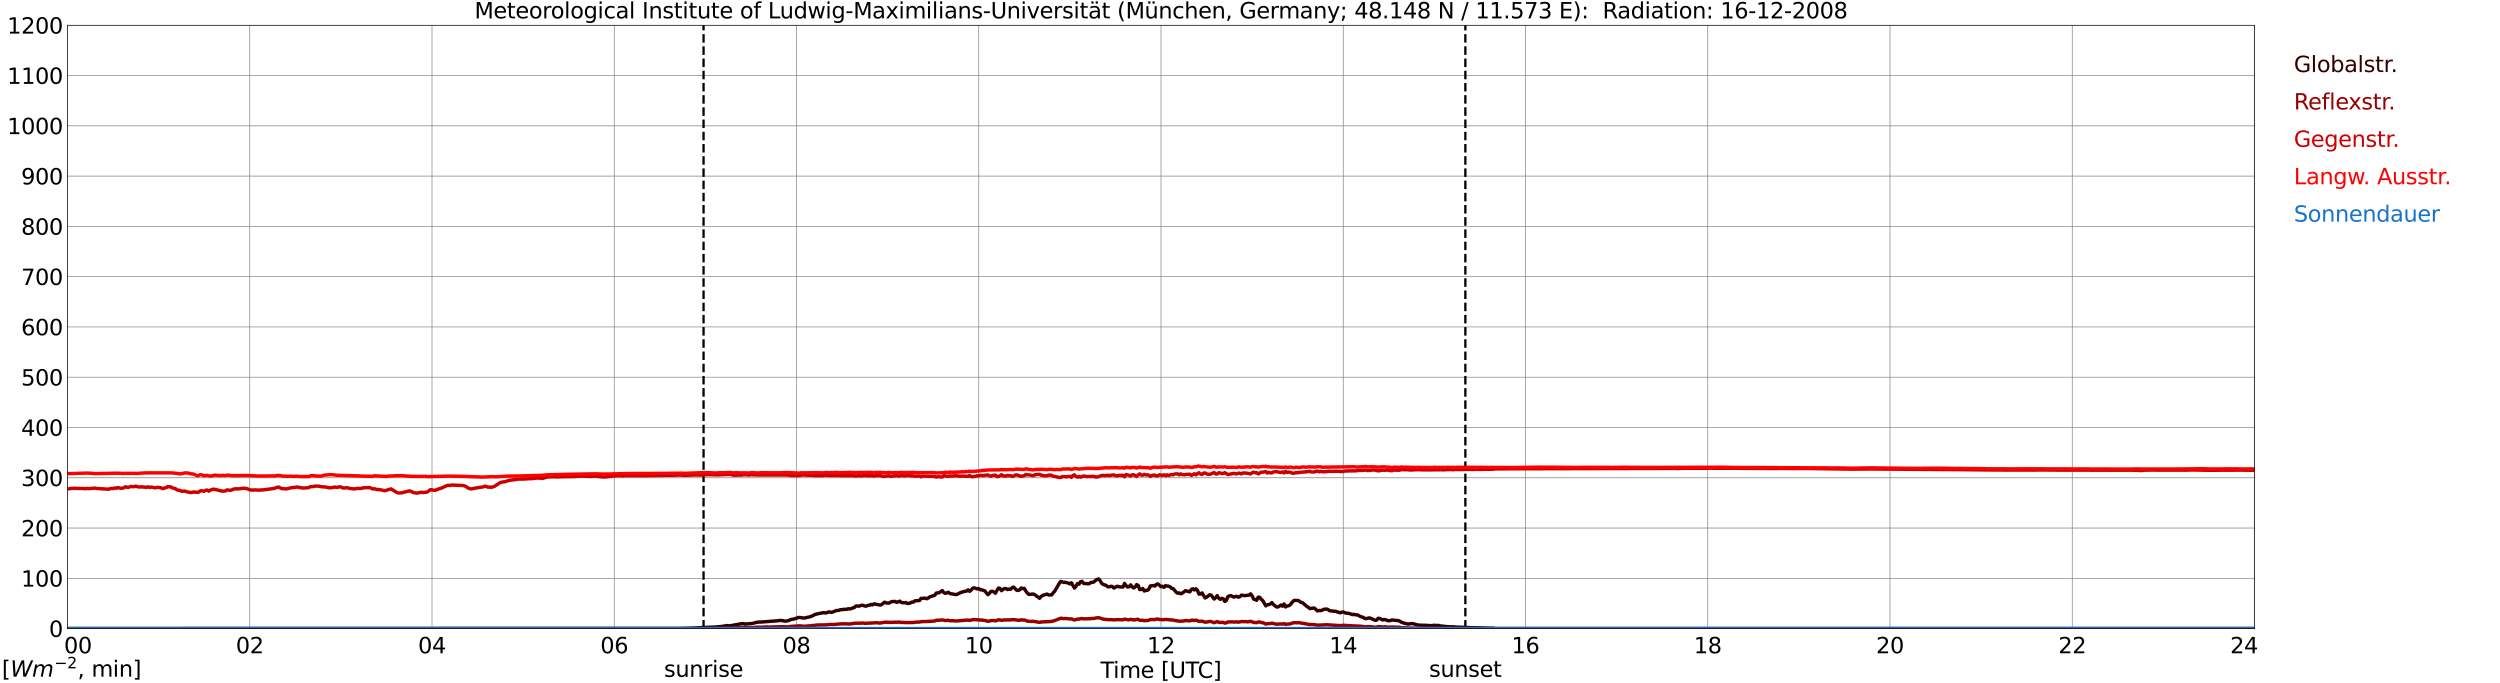 <?xml version="1.0" encoding="utf-8" standalone="no"?>
<!DOCTYPE svg PUBLIC "-//W3C//DTD SVG 1.1//EN"
  "http://www.w3.org/Graphics/SVG/1.1/DTD/svg11.dtd">
<svg xmlns:xlink="http://www.w3.org/1999/xlink" width="1085.4pt" height="296.64pt" viewBox="0 0 1085.4 296.64" xmlns="http://www.w3.org/2000/svg" version="1.1">
 <defs>
  <style type="text/css">*{stroke-linejoin: round; stroke-linecap: butt}</style>
 </defs>
 <g id="figure_1">
  <g id="patch_1">
   <path d="M 0 296.64 
L 1085.4 296.64 
L 1085.4 0 
L 0 0 
z
" style="fill: #ffffff"/>
  </g>
  <g id="axes_1">
   <g id="patch_2">
    <path d="M 29.306 272.909 
L 978.814 272.909 
L 978.814 10.976 
L 29.306 10.976 
z
" style="fill: #ffffff"/>
   </g>
   <g id="patch_3">
    <path d="M 978.814 272.909 
L 978.814 272.909 
L 978.814 10.976 
L 978.814 10.976 
z
" clip-path="url(#p47241973b0)" style="fill: #d3d3d3; opacity: 0.25; stroke: #d3d3d3; stroke-linejoin: miter"/>
   </g>
   <g id="matplotlib.axis_1">
    <g id="xtick_1">
     <g id="line2d_1">
      <path d="M 29.306 272.909 
L 29.306 10.976 
" clip-path="url(#p47241973b0)" style="fill: none; stroke: #808080; stroke-width: 0.3; stroke-linecap: square"/>
     </g>
     <g id="line2d_2"/>
     <g id="text_1">
      <!--    00 -->
      <g transform="translate(18.733 283.627) scale(0.095 -0.095)">
       <defs>
        <path id="DejaVuSans-20" transform="scale(0.016)"/>
        <path id="DejaVuSans-30" d="M 2034 4250 
Q 1547 4250 1301 3770 
Q 1056 3291 1056 2328 
Q 1056 1369 1301 889 
Q 1547 409 2034 409 
Q 2525 409 2770 889 
Q 3016 1369 3016 2328 
Q 3016 3291 2770 3770 
Q 2525 4250 2034 4250 
z
M 2034 4750 
Q 2819 4750 3233 4129 
Q 3647 3509 3647 2328 
Q 3647 1150 3233 529 
Q 2819 -91 2034 -91 
Q 1250 -91 836 529 
Q 422 1150 422 2328 
Q 422 3509 836 4129 
Q 1250 4750 2034 4750 
z
" transform="scale(0.016)"/>
       </defs>
       <use xlink:href="#DejaVuSans-20"/>
       <use xlink:href="#DejaVuSans-20" transform="translate(31.787 0)"/>
       <use xlink:href="#DejaVuSans-20" transform="translate(63.574 0)"/>
       <use xlink:href="#DejaVuSans-30" transform="translate(95.361 0)"/>
       <use xlink:href="#DejaVuSans-30" transform="translate(158.984 0)"/>
      </g>
     </g>
    </g>
    <g id="xtick_2">
     <g id="line2d_3">
      <path d="M 108.431 272.909 
L 108.431 10.976 
" clip-path="url(#p47241973b0)" style="fill: none; stroke: #808080; stroke-width: 0.3; stroke-linecap: square"/>
     </g>
     <g id="line2d_4"/>
     <g id="text_2">
      <!-- 02 -->
      <g transform="translate(102.387 283.627) scale(0.095 -0.095)">
       <defs>
        <path id="DejaVuSans-32" d="M 1228 531 
L 3431 531 
L 3431 0 
L 469 0 
L 469 531 
Q 828 903 1448 1529 
Q 2069 2156 2228 2338 
Q 2531 2678 2651 2914 
Q 2772 3150 2772 3378 
Q 2772 3750 2511 3984 
Q 2250 4219 1831 4219 
Q 1534 4219 1204 4116 
Q 875 4013 500 3803 
L 500 4441 
Q 881 4594 1212 4672 
Q 1544 4750 1819 4750 
Q 2544 4750 2975 4387 
Q 3406 4025 3406 3419 
Q 3406 3131 3298 2873 
Q 3191 2616 2906 2266 
Q 2828 2175 2409 1742 
Q 1991 1309 1228 531 
z
" transform="scale(0.016)"/>
       </defs>
       <use xlink:href="#DejaVuSans-30"/>
       <use xlink:href="#DejaVuSans-32" transform="translate(63.623 0)"/>
      </g>
     </g>
    </g>
    <g id="xtick_3">
     <g id="line2d_5">
      <path d="M 187.557 272.909 
L 187.557 10.976 
" clip-path="url(#p47241973b0)" style="fill: none; stroke: #808080; stroke-width: 0.3; stroke-linecap: square"/>
     </g>
     <g id="line2d_6"/>
     <g id="text_3">
      <!-- 04 -->
      <g transform="translate(181.513 283.627) scale(0.095 -0.095)">
       <defs>
        <path id="DejaVuSans-34" d="M 2419 4116 
L 825 1625 
L 2419 1625 
L 2419 4116 
z
M 2253 4666 
L 3047 4666 
L 3047 1625 
L 3713 1625 
L 3713 1100 
L 3047 1100 
L 3047 0 
L 2419 0 
L 2419 1100 
L 313 1100 
L 313 1709 
L 2253 4666 
z
" transform="scale(0.016)"/>
       </defs>
       <use xlink:href="#DejaVuSans-30"/>
       <use xlink:href="#DejaVuSans-34" transform="translate(63.623 0)"/>
      </g>
     </g>
    </g>
    <g id="xtick_4">
     <g id="line2d_7">
      <path d="M 266.683 272.909 
L 266.683 10.976 
" clip-path="url(#p47241973b0)" style="fill: none; stroke: #808080; stroke-width: 0.3; stroke-linecap: square"/>
     </g>
     <g id="line2d_8"/>
     <g id="text_4">
      <!-- 06 -->
      <g transform="translate(260.638 283.627) scale(0.095 -0.095)">
       <defs>
        <path id="DejaVuSans-36" d="M 2113 2584 
Q 1688 2584 1439 2293 
Q 1191 2003 1191 1497 
Q 1191 994 1439 701 
Q 1688 409 2113 409 
Q 2538 409 2786 701 
Q 3034 994 3034 1497 
Q 3034 2003 2786 2293 
Q 2538 2584 2113 2584 
z
M 3366 4563 
L 3366 3988 
Q 3128 4100 2886 4159 
Q 2644 4219 2406 4219 
Q 1781 4219 1451 3797 
Q 1122 3375 1075 2522 
Q 1259 2794 1537 2939 
Q 1816 3084 2150 3084 
Q 2853 3084 3261 2657 
Q 3669 2231 3669 1497 
Q 3669 778 3244 343 
Q 2819 -91 2113 -91 
Q 1303 -91 875 529 
Q 447 1150 447 2328 
Q 447 3434 972 4092 
Q 1497 4750 2381 4750 
Q 2619 4750 2861 4703 
Q 3103 4656 3366 4563 
z
" transform="scale(0.016)"/>
       </defs>
       <use xlink:href="#DejaVuSans-30"/>
       <use xlink:href="#DejaVuSans-36" transform="translate(63.623 0)"/>
      </g>
     </g>
    </g>
    <g id="xtick_5">
     <g id="line2d_9">
      <path d="M 345.808 272.909 
L 345.808 10.976 
" clip-path="url(#p47241973b0)" style="fill: none; stroke: #808080; stroke-width: 0.3; stroke-linecap: square"/>
     </g>
     <g id="line2d_10"/>
     <g id="text_5">
      <!-- 08 -->
      <g transform="translate(339.764 283.627) scale(0.095 -0.095)">
       <defs>
        <path id="DejaVuSans-38" d="M 2034 2216 
Q 1584 2216 1326 1975 
Q 1069 1734 1069 1313 
Q 1069 891 1326 650 
Q 1584 409 2034 409 
Q 2484 409 2743 651 
Q 3003 894 3003 1313 
Q 3003 1734 2745 1975 
Q 2488 2216 2034 2216 
z
M 1403 2484 
Q 997 2584 770 2862 
Q 544 3141 544 3541 
Q 544 4100 942 4425 
Q 1341 4750 2034 4750 
Q 2731 4750 3128 4425 
Q 3525 4100 3525 3541 
Q 3525 3141 3298 2862 
Q 3072 2584 2669 2484 
Q 3125 2378 3379 2068 
Q 3634 1759 3634 1313 
Q 3634 634 3220 271 
Q 2806 -91 2034 -91 
Q 1263 -91 848 271 
Q 434 634 434 1313 
Q 434 1759 690 2068 
Q 947 2378 1403 2484 
z
M 1172 3481 
Q 1172 3119 1398 2916 
Q 1625 2713 2034 2713 
Q 2441 2713 2670 2916 
Q 2900 3119 2900 3481 
Q 2900 3844 2670 4047 
Q 2441 4250 2034 4250 
Q 1625 4250 1398 4047 
Q 1172 3844 1172 3481 
z
" transform="scale(0.016)"/>
       </defs>
       <use xlink:href="#DejaVuSans-30"/>
       <use xlink:href="#DejaVuSans-38" transform="translate(63.623 0)"/>
      </g>
     </g>
    </g>
    <g id="xtick_6">
     <g id="line2d_11">
      <path d="M 424.934 272.909 
L 424.934 10.976 
" clip-path="url(#p47241973b0)" style="fill: none; stroke: #808080; stroke-width: 0.3; stroke-linecap: square"/>
     </g>
     <g id="line2d_12"/>
     <g id="text_6">
      <!-- 10 -->
      <g transform="translate(418.89 283.627) scale(0.095 -0.095)">
       <defs>
        <path id="DejaVuSans-31" d="M 794 531 
L 1825 531 
L 1825 4091 
L 703 3866 
L 703 4441 
L 1819 4666 
L 2450 4666 
L 2450 531 
L 3481 531 
L 3481 0 
L 794 0 
L 794 531 
z
" transform="scale(0.016)"/>
       </defs>
       <use xlink:href="#DejaVuSans-31"/>
       <use xlink:href="#DejaVuSans-30" transform="translate(63.623 0)"/>
      </g>
     </g>
    </g>
    <g id="xtick_7">
     <g id="line2d_13">
      <path d="M 504.06 272.909 
L 504.06 10.976 
" clip-path="url(#p47241973b0)" style="fill: none; stroke: #808080; stroke-width: 0.3; stroke-linecap: square"/>
     </g>
     <g id="line2d_14"/>
     <g id="text_7">
      <!-- 12 -->
      <g transform="translate(498.015 283.627) scale(0.095 -0.095)">
       <use xlink:href="#DejaVuSans-31"/>
       <use xlink:href="#DejaVuSans-32" transform="translate(63.623 0)"/>
      </g>
     </g>
    </g>
    <g id="xtick_8">
     <g id="line2d_15">
      <path d="M 583.185 272.909 
L 583.185 10.976 
" clip-path="url(#p47241973b0)" style="fill: none; stroke: #808080; stroke-width: 0.3; stroke-linecap: square"/>
     </g>
     <g id="line2d_16"/>
     <g id="text_8">
      <!-- 14 -->
      <g transform="translate(577.141 283.627) scale(0.095 -0.095)">
       <use xlink:href="#DejaVuSans-31"/>
       <use xlink:href="#DejaVuSans-34" transform="translate(63.623 0)"/>
      </g>
     </g>
    </g>
    <g id="xtick_9">
     <g id="line2d_17">
      <path d="M 662.311 272.909 
L 662.311 10.976 
" clip-path="url(#p47241973b0)" style="fill: none; stroke: #808080; stroke-width: 0.3; stroke-linecap: square"/>
     </g>
     <g id="line2d_18"/>
     <g id="text_9">
      <!-- 16 -->
      <g transform="translate(656.267 283.627) scale(0.095 -0.095)">
       <use xlink:href="#DejaVuSans-31"/>
       <use xlink:href="#DejaVuSans-36" transform="translate(63.623 0)"/>
      </g>
     </g>
    </g>
    <g id="xtick_10">
     <g id="line2d_19">
      <path d="M 741.437 272.909 
L 741.437 10.976 
" clip-path="url(#p47241973b0)" style="fill: none; stroke: #808080; stroke-width: 0.3; stroke-linecap: square"/>
     </g>
     <g id="line2d_20"/>
     <g id="text_10">
      <!-- 18 -->
      <g transform="translate(735.392 283.627) scale(0.095 -0.095)">
       <use xlink:href="#DejaVuSans-31"/>
       <use xlink:href="#DejaVuSans-38" transform="translate(63.623 0)"/>
      </g>
     </g>
    </g>
    <g id="xtick_11">
     <g id="line2d_21">
      <path d="M 820.562 272.909 
L 820.562 10.976 
" clip-path="url(#p47241973b0)" style="fill: none; stroke: #808080; stroke-width: 0.3; stroke-linecap: square"/>
     </g>
     <g id="line2d_22"/>
     <g id="text_11">
      <!-- 20 -->
      <g transform="translate(814.518 283.627) scale(0.095 -0.095)">
       <use xlink:href="#DejaVuSans-32"/>
       <use xlink:href="#DejaVuSans-30" transform="translate(63.623 0)"/>
      </g>
     </g>
    </g>
    <g id="xtick_12">
     <g id="line2d_23">
      <path d="M 899.688 272.909 
L 899.688 10.976 
" clip-path="url(#p47241973b0)" style="fill: none; stroke: #808080; stroke-width: 0.3; stroke-linecap: square"/>
     </g>
     <g id="line2d_24"/>
     <g id="text_12">
      <!-- 22 -->
      <g transform="translate(893.644 283.627) scale(0.095 -0.095)">
       <use xlink:href="#DejaVuSans-32"/>
       <use xlink:href="#DejaVuSans-32" transform="translate(63.623 0)"/>
      </g>
     </g>
    </g>
    <g id="xtick_13">
     <g id="line2d_25">
      <path d="M 978.814 272.909 
L 978.814 10.976 
" clip-path="url(#p47241973b0)" style="fill: none; stroke: #808080; stroke-width: 0.3; stroke-linecap: square"/>
     </g>
     <g id="line2d_26"/>
     <g id="text_13">
      <!-- 24    -->
      <g transform="translate(968.241 283.627) scale(0.095 -0.095)">
       <use xlink:href="#DejaVuSans-32"/>
       <use xlink:href="#DejaVuSans-34" transform="translate(63.623 0)"/>
       <use xlink:href="#DejaVuSans-20" transform="translate(127.246 0)"/>
       <use xlink:href="#DejaVuSans-20" transform="translate(159.033 0)"/>
       <use xlink:href="#DejaVuSans-20" transform="translate(190.82 0)"/>
      </g>
     </g>
    </g>
    <g id="text_14">
     <!-- Time [UTC] -->
     <g transform="translate(477.806 294.322) scale(0.095 -0.095)">
      <defs>
       <path id="DejaVuSans-54" d="M -19 4666 
L 3928 4666 
L 3928 4134 
L 2272 4134 
L 2272 0 
L 1638 0 
L 1638 4134 
L -19 4134 
L -19 4666 
z
" transform="scale(0.016)"/>
       <path id="DejaVuSans-69" d="M 603 3500 
L 1178 3500 
L 1178 0 
L 603 0 
L 603 3500 
z
M 603 4863 
L 1178 4863 
L 1178 4134 
L 603 4134 
L 603 4863 
z
" transform="scale(0.016)"/>
       <path id="DejaVuSans-6d" d="M 3328 2828 
Q 3544 3216 3844 3400 
Q 4144 3584 4550 3584 
Q 5097 3584 5394 3201 
Q 5691 2819 5691 2113 
L 5691 0 
L 5113 0 
L 5113 2094 
Q 5113 2597 4934 2840 
Q 4756 3084 4391 3084 
Q 3944 3084 3684 2787 
Q 3425 2491 3425 1978 
L 3425 0 
L 2847 0 
L 2847 2094 
Q 2847 2600 2669 2842 
Q 2491 3084 2119 3084 
Q 1678 3084 1418 2786 
Q 1159 2488 1159 1978 
L 1159 0 
L 581 0 
L 581 3500 
L 1159 3500 
L 1159 2956 
Q 1356 3278 1631 3431 
Q 1906 3584 2284 3584 
Q 2666 3584 2933 3390 
Q 3200 3197 3328 2828 
z
" transform="scale(0.016)"/>
       <path id="DejaVuSans-65" d="M 3597 1894 
L 3597 1613 
L 953 1613 
Q 991 1019 1311 708 
Q 1631 397 2203 397 
Q 2534 397 2845 478 
Q 3156 559 3463 722 
L 3463 178 
Q 3153 47 2828 -22 
Q 2503 -91 2169 -91 
Q 1331 -91 842 396 
Q 353 884 353 1716 
Q 353 2575 817 3079 
Q 1281 3584 2069 3584 
Q 2775 3584 3186 3129 
Q 3597 2675 3597 1894 
z
M 3022 2063 
Q 3016 2534 2758 2815 
Q 2500 3097 2075 3097 
Q 1594 3097 1305 2825 
Q 1016 2553 972 2059 
L 3022 2063 
z
" transform="scale(0.016)"/>
       <path id="DejaVuSans-5b" d="M 550 4863 
L 1875 4863 
L 1875 4416 
L 1125 4416 
L 1125 -397 
L 1875 -397 
L 1875 -844 
L 550 -844 
L 550 4863 
z
" transform="scale(0.016)"/>
       <path id="DejaVuSans-55" d="M 556 4666 
L 1191 4666 
L 1191 1831 
Q 1191 1081 1462 751 
Q 1734 422 2344 422 
Q 2950 422 3222 751 
Q 3494 1081 3494 1831 
L 3494 4666 
L 4128 4666 
L 4128 1753 
Q 4128 841 3676 375 
Q 3225 -91 2344 -91 
Q 1459 -91 1007 375 
Q 556 841 556 1753 
L 556 4666 
z
" transform="scale(0.016)"/>
       <path id="DejaVuSans-43" d="M 4122 4306 
L 4122 3641 
Q 3803 3938 3442 4084 
Q 3081 4231 2675 4231 
Q 1875 4231 1450 3742 
Q 1025 3253 1025 2328 
Q 1025 1406 1450 917 
Q 1875 428 2675 428 
Q 3081 428 3442 575 
Q 3803 722 4122 1019 
L 4122 359 
Q 3791 134 3420 21 
Q 3050 -91 2638 -91 
Q 1578 -91 968 557 
Q 359 1206 359 2328 
Q 359 3453 968 4101 
Q 1578 4750 2638 4750 
Q 3056 4750 3426 4639 
Q 3797 4528 4122 4306 
z
" transform="scale(0.016)"/>
       <path id="DejaVuSans-5d" d="M 1947 4863 
L 1947 -844 
L 622 -844 
L 622 -397 
L 1369 -397 
L 1369 4416 
L 622 4416 
L 622 4863 
L 1947 4863 
z
" transform="scale(0.016)"/>
      </defs>
      <use xlink:href="#DejaVuSans-54"/>
      <use xlink:href="#DejaVuSans-69" transform="translate(57.959 0)"/>
      <use xlink:href="#DejaVuSans-6d" transform="translate(85.742 0)"/>
      <use xlink:href="#DejaVuSans-65" transform="translate(183.154 0)"/>
      <use xlink:href="#DejaVuSans-20" transform="translate(244.678 0)"/>
      <use xlink:href="#DejaVuSans-5b" transform="translate(276.465 0)"/>
      <use xlink:href="#DejaVuSans-55" transform="translate(315.479 0)"/>
      <use xlink:href="#DejaVuSans-54" transform="translate(388.672 0)"/>
      <use xlink:href="#DejaVuSans-43" transform="translate(443.881 0)"/>
      <use xlink:href="#DejaVuSans-5d" transform="translate(513.705 0)"/>
     </g>
    </g>
   </g>
   <g id="matplotlib.axis_2">
    <g id="ytick_1">
     <g id="line2d_27">
      <path d="M 29.306 272.909 
L 978.814 272.909 
" clip-path="url(#p47241973b0)" style="fill: none; stroke: #808080; stroke-width: 0.3; stroke-linecap: square"/>
     </g>
     <g id="line2d_28"/>
     <g id="text_15">
      <!-- 0 -->
      <g transform="translate(21.261 276.518) scale(0.095 -0.095)">
       <use xlink:href="#DejaVuSans-30"/>
      </g>
     </g>
    </g>
    <g id="ytick_2">
     <g id="line2d_29">
      <path d="M 29.306 251.081 
L 978.814 251.081 
" clip-path="url(#p47241973b0)" style="fill: none; stroke: #808080; stroke-width: 0.3; stroke-linecap: square"/>
     </g>
     <g id="line2d_30"/>
     <g id="text_16">
      <!-- 100 -->
      <g transform="translate(9.173 254.69) scale(0.095 -0.095)">
       <use xlink:href="#DejaVuSans-31"/>
       <use xlink:href="#DejaVuSans-30" transform="translate(63.623 0)"/>
       <use xlink:href="#DejaVuSans-30" transform="translate(127.246 0)"/>
      </g>
     </g>
    </g>
    <g id="ytick_3">
     <g id="line2d_31">
      <path d="M 29.306 229.253 
L 978.814 229.253 
" clip-path="url(#p47241973b0)" style="fill: none; stroke: #808080; stroke-width: 0.3; stroke-linecap: square"/>
     </g>
     <g id="line2d_32"/>
     <g id="text_17">
      <!-- 200 -->
      <g transform="translate(9.173 232.863) scale(0.095 -0.095)">
       <use xlink:href="#DejaVuSans-32"/>
       <use xlink:href="#DejaVuSans-30" transform="translate(63.623 0)"/>
       <use xlink:href="#DejaVuSans-30" transform="translate(127.246 0)"/>
      </g>
     </g>
    </g>
    <g id="ytick_4">
     <g id="line2d_33">
      <path d="M 29.306 207.426 
L 978.814 207.426 
" clip-path="url(#p47241973b0)" style="fill: none; stroke: #808080; stroke-width: 0.3; stroke-linecap: square"/>
     </g>
     <g id="line2d_34"/>
     <g id="text_18">
      <!-- 300 -->
      <g transform="translate(9.173 211.035) scale(0.095 -0.095)">
       <defs>
        <path id="DejaVuSans-33" d="M 2597 2516 
Q 3050 2419 3304 2112 
Q 3559 1806 3559 1356 
Q 3559 666 3084 287 
Q 2609 -91 1734 -91 
Q 1441 -91 1130 -33 
Q 819 25 488 141 
L 488 750 
Q 750 597 1062 519 
Q 1375 441 1716 441 
Q 2309 441 2620 675 
Q 2931 909 2931 1356 
Q 2931 1769 2642 2001 
Q 2353 2234 1838 2234 
L 1294 2234 
L 1294 2753 
L 1863 2753 
Q 2328 2753 2575 2939 
Q 2822 3125 2822 3475 
Q 2822 3834 2567 4026 
Q 2313 4219 1838 4219 
Q 1578 4219 1281 4162 
Q 984 4106 628 3988 
L 628 4550 
Q 988 4650 1302 4700 
Q 1616 4750 1894 4750 
Q 2613 4750 3031 4423 
Q 3450 4097 3450 3541 
Q 3450 3153 3228 2886 
Q 3006 2619 2597 2516 
z
" transform="scale(0.016)"/>
       </defs>
       <use xlink:href="#DejaVuSans-33"/>
       <use xlink:href="#DejaVuSans-30" transform="translate(63.623 0)"/>
       <use xlink:href="#DejaVuSans-30" transform="translate(127.246 0)"/>
      </g>
     </g>
    </g>
    <g id="ytick_5">
     <g id="line2d_35">
      <path d="M 29.306 185.598 
L 978.814 185.598 
" clip-path="url(#p47241973b0)" style="fill: none; stroke: #808080; stroke-width: 0.3; stroke-linecap: square"/>
     </g>
     <g id="line2d_36"/>
     <g id="text_19">
      <!-- 400 -->
      <g transform="translate(9.173 189.207) scale(0.095 -0.095)">
       <use xlink:href="#DejaVuSans-34"/>
       <use xlink:href="#DejaVuSans-30" transform="translate(63.623 0)"/>
       <use xlink:href="#DejaVuSans-30" transform="translate(127.246 0)"/>
      </g>
     </g>
    </g>
    <g id="ytick_6">
     <g id="line2d_37">
      <path d="M 29.306 163.77 
L 978.814 163.77 
" clip-path="url(#p47241973b0)" style="fill: none; stroke: #808080; stroke-width: 0.3; stroke-linecap: square"/>
     </g>
     <g id="line2d_38"/>
     <g id="text_20">
      <!-- 500 -->
      <g transform="translate(9.173 167.379) scale(0.095 -0.095)">
       <defs>
        <path id="DejaVuSans-35" d="M 691 4666 
L 3169 4666 
L 3169 4134 
L 1269 4134 
L 1269 2991 
Q 1406 3038 1543 3061 
Q 1681 3084 1819 3084 
Q 2600 3084 3056 2656 
Q 3513 2228 3513 1497 
Q 3513 744 3044 326 
Q 2575 -91 1722 -91 
Q 1428 -91 1123 -41 
Q 819 9 494 109 
L 494 744 
Q 775 591 1075 516 
Q 1375 441 1709 441 
Q 2250 441 2565 725 
Q 2881 1009 2881 1497 
Q 2881 1984 2565 2268 
Q 2250 2553 1709 2553 
Q 1456 2553 1204 2497 
Q 953 2441 691 2322 
L 691 4666 
z
" transform="scale(0.016)"/>
       </defs>
       <use xlink:href="#DejaVuSans-35"/>
       <use xlink:href="#DejaVuSans-30" transform="translate(63.623 0)"/>
       <use xlink:href="#DejaVuSans-30" transform="translate(127.246 0)"/>
      </g>
     </g>
    </g>
    <g id="ytick_7">
     <g id="line2d_39">
      <path d="M 29.306 141.942 
L 978.814 141.942 
" clip-path="url(#p47241973b0)" style="fill: none; stroke: #808080; stroke-width: 0.3; stroke-linecap: square"/>
     </g>
     <g id="line2d_40"/>
     <g id="text_21">
      <!-- 600 -->
      <g transform="translate(9.173 145.551) scale(0.095 -0.095)">
       <use xlink:href="#DejaVuSans-36"/>
       <use xlink:href="#DejaVuSans-30" transform="translate(63.623 0)"/>
       <use xlink:href="#DejaVuSans-30" transform="translate(127.246 0)"/>
      </g>
     </g>
    </g>
    <g id="ytick_8">
     <g id="line2d_41">
      <path d="M 29.306 120.114 
L 978.814 120.114 
" clip-path="url(#p47241973b0)" style="fill: none; stroke: #808080; stroke-width: 0.3; stroke-linecap: square"/>
     </g>
     <g id="line2d_42"/>
     <g id="text_22">
      <!-- 700 -->
      <g transform="translate(9.173 123.724) scale(0.095 -0.095)">
       <defs>
        <path id="DejaVuSans-37" d="M 525 4666 
L 3525 4666 
L 3525 4397 
L 1831 0 
L 1172 0 
L 2766 4134 
L 525 4134 
L 525 4666 
z
" transform="scale(0.016)"/>
       </defs>
       <use xlink:href="#DejaVuSans-37"/>
       <use xlink:href="#DejaVuSans-30" transform="translate(63.623 0)"/>
       <use xlink:href="#DejaVuSans-30" transform="translate(127.246 0)"/>
      </g>
     </g>
    </g>
    <g id="ytick_9">
     <g id="line2d_43">
      <path d="M 29.306 98.287 
L 978.814 98.287 
" clip-path="url(#p47241973b0)" style="fill: none; stroke: #808080; stroke-width: 0.3; stroke-linecap: square"/>
     </g>
     <g id="line2d_44"/>
     <g id="text_23">
      <!-- 800 -->
      <g transform="translate(9.173 101.896) scale(0.095 -0.095)">
       <use xlink:href="#DejaVuSans-38"/>
       <use xlink:href="#DejaVuSans-30" transform="translate(63.623 0)"/>
       <use xlink:href="#DejaVuSans-30" transform="translate(127.246 0)"/>
      </g>
     </g>
    </g>
    <g id="ytick_10">
     <g id="line2d_45">
      <path d="M 29.306 76.459 
L 978.814 76.459 
" clip-path="url(#p47241973b0)" style="fill: none; stroke: #808080; stroke-width: 0.3; stroke-linecap: square"/>
     </g>
     <g id="line2d_46"/>
     <g id="text_24">
      <!-- 900 -->
      <g transform="translate(9.173 80.068) scale(0.095 -0.095)">
       <defs>
        <path id="DejaVuSans-39" d="M 703 97 
L 703 672 
Q 941 559 1184 500 
Q 1428 441 1663 441 
Q 2288 441 2617 861 
Q 2947 1281 2994 2138 
Q 2813 1869 2534 1725 
Q 2256 1581 1919 1581 
Q 1219 1581 811 2004 
Q 403 2428 403 3163 
Q 403 3881 828 4315 
Q 1253 4750 1959 4750 
Q 2769 4750 3195 4129 
Q 3622 3509 3622 2328 
Q 3622 1225 3098 567 
Q 2575 -91 1691 -91 
Q 1453 -91 1209 -44 
Q 966 3 703 97 
z
M 1959 2075 
Q 2384 2075 2632 2365 
Q 2881 2656 2881 3163 
Q 2881 3666 2632 3958 
Q 2384 4250 1959 4250 
Q 1534 4250 1286 3958 
Q 1038 3666 1038 3163 
Q 1038 2656 1286 2365 
Q 1534 2075 1959 2075 
z
" transform="scale(0.016)"/>
       </defs>
       <use xlink:href="#DejaVuSans-39"/>
       <use xlink:href="#DejaVuSans-30" transform="translate(63.623 0)"/>
       <use xlink:href="#DejaVuSans-30" transform="translate(127.246 0)"/>
      </g>
     </g>
    </g>
    <g id="ytick_11">
     <g id="line2d_47">
      <path d="M 29.306 54.631 
L 978.814 54.631 
" clip-path="url(#p47241973b0)" style="fill: none; stroke: #808080; stroke-width: 0.3; stroke-linecap: square"/>
     </g>
     <g id="line2d_48"/>
     <g id="text_25">
      <!-- 1000 -->
      <g transform="translate(3.128 58.24) scale(0.095 -0.095)">
       <use xlink:href="#DejaVuSans-31"/>
       <use xlink:href="#DejaVuSans-30" transform="translate(63.623 0)"/>
       <use xlink:href="#DejaVuSans-30" transform="translate(127.246 0)"/>
       <use xlink:href="#DejaVuSans-30" transform="translate(190.869 0)"/>
      </g>
     </g>
    </g>
    <g id="ytick_12">
     <g id="line2d_49">
      <path d="M 29.306 32.803 
L 978.814 32.803 
" clip-path="url(#p47241973b0)" style="fill: none; stroke: #808080; stroke-width: 0.3; stroke-linecap: square"/>
     </g>
     <g id="line2d_50"/>
     <g id="text_26">
      <!-- 1100 -->
      <g transform="translate(3.128 36.413) scale(0.095 -0.095)">
       <use xlink:href="#DejaVuSans-31"/>
       <use xlink:href="#DejaVuSans-31" transform="translate(63.623 0)"/>
       <use xlink:href="#DejaVuSans-30" transform="translate(127.246 0)"/>
       <use xlink:href="#DejaVuSans-30" transform="translate(190.869 0)"/>
      </g>
     </g>
    </g>
    <g id="ytick_13">
     <g id="line2d_51">
      <path d="M 29.306 10.976 
L 978.814 10.976 
" clip-path="url(#p47241973b0)" style="fill: none; stroke: #808080; stroke-width: 0.3; stroke-linecap: square"/>
     </g>
     <g id="line2d_52"/>
     <g id="text_27">
      <!-- 1200 -->
      <g transform="translate(3.128 14.585) scale(0.095 -0.095)">
       <use xlink:href="#DejaVuSans-31"/>
       <use xlink:href="#DejaVuSans-32" transform="translate(63.623 0)"/>
       <use xlink:href="#DejaVuSans-30" transform="translate(127.246 0)"/>
       <use xlink:href="#DejaVuSans-30" transform="translate(190.869 0)"/>
      </g>
     </g>
    </g>
   </g>
   <g id="line2d_53">
    <path d="M 305.454 272.909 
L 305.454 10.976 
" clip-path="url(#p47241973b0)" style="fill: none; stroke-dasharray: 3.7,1.6; stroke-dashoffset: 0; stroke: #000000"/>
   </g>
   <g id="line2d_54">
    <path d="M 636.2 272.909 
L 636.2 10.976 
" clip-path="url(#p47241973b0)" style="fill: none; stroke-dasharray: 3.7,1.6; stroke-dashoffset: 0; stroke: #000000"/>
   </g>
   <g id="line2d_55">
    <path d="M 29.306 272.909 
L 295.036 272.839 
L 297.014 272.793 
L 300.311 272.701 
L 306.246 272.381 
L 309.543 272.289 
L 310.861 272.197 
L 313.499 271.968 
L 315.477 271.603 
L 316.796 271.739 
L 321.411 270.87 
L 322.73 270.733 
L 323.39 270.962 
L 326.686 270.687 
L 328.005 270.322 
L 328.665 270.139 
L 330.643 270.047 
L 337.896 269.497 
L 338.555 269.36 
L 339.874 269.451 
L 340.533 269.635 
L 341.193 269.68 
L 342.512 269.405 
L 343.171 269.041 
L 343.83 268.858 
L 344.49 268.812 
L 345.808 268.399 
L 346.468 268.124 
L 347.127 268.078 
L 349.105 268.353 
L 351.743 267.76 
L 353.062 267.255 
L 353.721 266.797 
L 355.699 266.341 
L 357.677 265.974 
L 358.337 266.112 
L 358.996 266.02 
L 359.655 265.699 
L 360.315 265.699 
L 360.974 265.882 
L 362.293 265.424 
L 362.952 265.105 
L 364.271 264.968 
L 364.93 264.693 
L 365.59 264.693 
L 366.249 264.555 
L 367.568 264.555 
L 368.227 264.28 
L 368.887 264.372 
L 369.546 264.28 
L 370.206 263.916 
L 370.865 263.824 
L 371.524 263.137 
L 372.184 263.091 
L 372.843 263.182 
L 374.162 262.77 
L 374.821 262.861 
L 375.481 263.137 
L 376.14 263.137 
L 376.799 262.816 
L 377.459 262.77 
L 378.118 262.405 
L 378.777 262.634 
L 379.437 262.176 
L 381.415 262.543 
L 382.074 262.724 
L 382.734 262.497 
L 384.053 261.443 
L 384.712 261.764 
L 386.031 261.855 
L 386.69 261.399 
L 387.349 261.17 
L 388.668 261.124 
L 389.328 261.534 
L 390.646 260.986 
L 391.306 261.58 
L 392.624 261.718 
L 393.284 261.58 
L 393.943 261.993 
L 394.603 261.947 
L 395.262 261.764 
L 395.921 261.399 
L 396.581 261.399 
L 397.24 260.849 
L 398.559 260.757 
L 399.218 260.711 
L 399.878 259.797 
L 400.537 259.797 
L 401.196 259.659 
L 402.515 259.934 
L 403.834 259.063 
L 405.812 258.47 
L 406.471 257.509 
L 407.79 257.326 
L 409.109 256.409 
L 409.768 257.28 
L 410.428 257.599 
L 411.746 257.143 
L 412.406 257.69 
L 415.043 258.149 
L 415.703 257.966 
L 417.022 257.28 
L 419 256.684 
L 419.659 256.638 
L 420.318 256.091 
L 420.978 256.73 
L 421.637 256.182 
L 422.297 255.403 
L 422.956 255.22 
L 424.275 255.678 
L 424.934 255.54 
L 425.593 256.045 
L 426.253 256.091 
L 427.572 256.547 
L 428.89 258.195 
L 429.55 257.645 
L 430.209 256.776 
L 430.869 256.73 
L 431.528 257.005 
L 432.187 257.555 
L 432.847 256.274 
L 433.506 255.311 
L 434.165 255.495 
L 434.825 256.455 
L 435.484 255.861 
L 436.144 255.54 
L 436.803 255.54 
L 437.462 255.953 
L 438.122 255.77 
L 438.781 255.815 
L 439.44 255.128 
L 440.1 254.901 
L 441.419 256.274 
L 442.078 256.363 
L 442.737 256.045 
L 443.397 255.265 
L 444.056 255.586 
L 444.716 255.449 
L 445.375 256.593 
L 446.034 257.509 
L 446.694 258.057 
L 448.012 257.966 
L 448.672 257.92 
L 449.331 258.241 
L 451.309 259.751 
L 451.969 259.018 
L 452.628 258.516 
L 454.606 257.92 
L 455.266 258.332 
L 456.584 258.286 
L 457.244 257.372 
L 457.903 256.684 
L 459.222 254.443 
L 459.881 253.253 
L 460.541 252.43 
L 461.859 252.886 
L 462.519 252.795 
L 463.838 253.161 
L 464.497 253.528 
L 465.156 253.024 
L 466.475 255.311 
L 467.134 254.58 
L 467.794 253.39 
L 468.453 253.62 
L 469.113 252.565 
L 469.772 252.384 
L 470.431 253.253 
L 471.091 253.39 
L 471.75 253.345 
L 472.409 253.482 
L 473.069 253.299 
L 473.728 252.795 
L 474.388 252.886 
L 475.047 252.565 
L 475.706 251.926 
L 476.366 251.559 
L 477.025 251.376 
L 477.685 252.201 
L 478.344 253.299 
L 479.003 253.755 
L 479.663 253.938 
L 480.322 254.259 
L 480.981 254.763 
L 481.641 254.763 
L 482.3 254.534 
L 482.96 254.626 
L 483.619 255.311 
L 484.938 254.534 
L 486.256 254.809 
L 487.575 254.855 
L 488.235 253.299 
L 488.894 254.259 
L 489.553 254.855 
L 490.213 254.763 
L 490.872 253.938 
L 491.532 254.763 
L 492.191 255.265 
L 492.85 254.855 
L 493.51 253.801 
L 494.169 254.213 
L 494.828 255.953 
L 495.488 255.907 
L 496.147 255.495 
L 496.807 256.593 
L 497.466 256.274 
L 498.125 256.318 
L 498.785 255.77 
L 499.444 254.397 
L 500.763 254.213 
L 501.422 254.443 
L 502.082 253.665 
L 502.741 253.528 
L 504.06 254.718 
L 504.719 254.534 
L 505.379 254.993 
L 506.038 254.259 
L 506.697 254.443 
L 507.357 254.488 
L 508.016 254.763 
L 508.675 255.449 
L 509.335 255.54 
L 510.654 257.143 
L 511.313 257.555 
L 511.972 257.418 
L 512.632 257.782 
L 513.291 257.509 
L 513.95 257.051 
L 514.61 256.455 
L 516.588 256.959 
L 517.247 255.861 
L 517.907 255.632 
L 518.566 256.136 
L 519.226 255.632 
L 519.885 256.274 
L 520.544 257.92 
L 521.204 257.92 
L 521.863 257.418 
L 523.182 259.614 
L 523.841 259.293 
L 525.16 258.241 
L 525.819 258.378 
L 527.138 260.072 
L 527.797 259.476 
L 528.457 258.607 
L 529.116 259.705 
L 529.776 260.207 
L 530.435 259.797 
L 531.094 259.934 
L 531.754 261.124 
L 532.413 260.711 
L 533.073 259.063 
L 533.732 258.699 
L 534.391 258.607 
L 535.71 259.247 
L 536.369 258.972 
L 537.029 258.926 
L 537.688 259.293 
L 538.348 259.018 
L 539.007 258.378 
L 540.326 258.607 
L 542.304 258.378 
L 542.963 257.828 
L 543.623 258.699 
L 544.282 260.118 
L 544.941 260.299 
L 545.601 260.62 
L 546.26 259.247 
L 546.919 259.338 
L 547.579 260.207 
L 548.238 260.757 
L 549.557 263.045 
L 550.216 262.543 
L 550.876 262.497 
L 551.535 262.222 
L 552.195 261.626 
L 552.854 262.451 
L 554.173 263.503 
L 554.832 263.549 
L 556.151 262.68 
L 556.81 263.182 
L 557.47 262.222 
L 558.129 263.503 
L 558.788 263.091 
L 559.448 262.999 
L 560.107 262.634 
L 561.426 260.986 
L 562.085 260.62 
L 562.745 260.711 
L 563.404 260.666 
L 564.063 260.941 
L 564.723 261.489 
L 565.382 261.58 
L 567.36 263.274 
L 568.02 263.641 
L 568.679 264.234 
L 569.998 264.005 
L 570.657 264.005 
L 571.976 265.243 
L 572.635 265.06 
L 573.295 265.105 
L 573.954 264.968 
L 574.613 264.555 
L 575.932 264.418 
L 576.592 264.647 
L 577.251 265.151 
L 579.229 265.378 
L 579.889 265.378 
L 580.548 265.699 
L 581.207 265.791 
L 581.867 266.066 
L 582.526 265.791 
L 583.185 265.699 
L 584.504 266.249 
L 585.164 266.203 
L 586.482 266.568 
L 587.142 266.843 
L 587.801 266.705 
L 588.46 266.935 
L 589.12 266.935 
L 589.779 267.164 
L 590.439 267.576 
L 591.757 268.032 
L 592.417 268.399 
L 593.076 268.628 
L 594.395 268.262 
L 595.054 268.399 
L 597.032 269.314 
L 597.692 269.222 
L 598.351 268.445 
L 599.011 268.491 
L 600.329 269.176 
L 600.989 268.949 
L 601.648 269.087 
L 602.307 269.405 
L 602.967 269.497 
L 603.626 269.451 
L 604.286 269.176 
L 606.264 269.405 
L 606.923 269.405 
L 607.582 269.589 
L 608.242 270.047 
L 609.561 270.549 
L 610.879 270.87 
L 611.539 270.916 
L 612.858 270.733 
L 613.517 270.778 
L 614.836 271.191 
L 616.154 271.42 
L 619.451 271.512 
L 620.77 271.603 
L 621.429 271.649 
L 622.748 271.466 
L 623.408 271.558 
L 624.726 271.558 
L 625.386 271.785 
L 626.705 271.876 
L 628.023 272.06 
L 630.001 272.151 
L 630.661 272.106 
L 631.98 272.243 
L 634.617 272.335 
L 638.573 272.518 
L 643.189 272.61 
L 645.167 272.701 
L 646.486 272.701 
L 648.464 272.747 
L 649.123 272.909 
L 978.154 272.909 
L 978.154 272.909 
" clip-path="url(#p47241973b0)" style="fill: none; stroke: #330000; stroke-width: 1.5; stroke-linecap: square"/>
   </g>
   <g id="line2d_56">
    <path d="M 29.306 272.909 
L 309.543 272.909 
L 310.861 272.73 
L 311.521 272.824 
L 312.839 272.778 
L 313.499 272.824 
L 314.818 272.638 
L 316.796 272.73 
L 322.071 272.405 
L 324.708 272.498 
L 326.027 272.498 
L 327.346 272.45 
L 328.665 272.265 
L 330.643 272.311 
L 333.28 272.171 
L 333.94 272.265 
L 335.918 272.171 
L 337.236 272.171 
L 339.215 272.079 
L 341.852 272.171 
L 342.512 272.171 
L 343.171 271.985 
L 347.127 271.706 
L 349.105 271.892 
L 350.424 271.8 
L 351.743 271.706 
L 353.721 271.475 
L 355.04 271.335 
L 358.996 271.287 
L 359.655 271.147 
L 362.293 271.101 
L 364.271 270.916 
L 366.249 270.822 
L 368.887 270.916 
L 371.524 270.543 
L 372.843 270.589 
L 374.821 270.497 
L 375.481 270.637 
L 380.756 270.357 
L 382.074 270.543 
L 382.734 270.357 
L 383.393 270.311 
L 384.053 270.124 
L 386.69 270.217 
L 388.668 270.124 
L 389.987 270.124 
L 390.646 270.078 
L 391.306 270.263 
L 391.965 270.217 
L 393.284 270.311 
L 396.581 270.263 
L 397.899 270.078 
L 399.218 270.078 
L 399.878 269.892 
L 403.175 269.798 
L 405.812 269.613 
L 406.471 269.285 
L 407.79 269.285 
L 409.109 269.146 
L 410.428 269.425 
L 411.746 269.285 
L 412.406 269.519 
L 413.725 269.473 
L 415.043 269.613 
L 420.318 269.194 
L 420.978 269.379 
L 422.297 269.054 
L 422.956 269.006 
L 424.275 269.1 
L 424.934 269.1 
L 425.593 269.24 
L 426.253 269.194 
L 428.231 269.519 
L 428.89 269.753 
L 429.55 269.659 
L 430.209 269.425 
L 431.528 269.425 
L 432.187 269.565 
L 433.506 269.1 
L 434.165 269.146 
L 434.825 269.333 
L 436.144 269.146 
L 438.781 269.146 
L 439.44 269.006 
L 440.759 269.1 
L 442.078 269.285 
L 442.737 269.285 
L 443.397 269.054 
L 444.056 269.24 
L 444.716 269.146 
L 446.034 269.659 
L 447.353 269.798 
L 448.672 269.753 
L 451.309 270.217 
L 451.969 270.032 
L 455.266 269.892 
L 456.584 269.798 
L 457.903 269.425 
L 460.541 268.401 
L 461.859 268.589 
L 462.519 268.495 
L 464.497 268.729 
L 465.156 268.681 
L 466.475 269.194 
L 467.794 268.775 
L 468.453 268.82 
L 469.113 268.589 
L 469.772 268.541 
L 470.431 268.681 
L 473.069 268.635 
L 474.388 268.495 
L 475.047 268.495 
L 475.706 268.31 
L 477.025 268.17 
L 479.003 268.82 
L 480.981 269.006 
L 482.96 269.054 
L 483.619 269.146 
L 484.938 269.006 
L 487.575 269.1 
L 488.235 268.775 
L 489.553 269.054 
L 490.213 269.1 
L 490.872 268.868 
L 491.532 269.054 
L 492.85 269.146 
L 493.51 268.868 
L 494.169 268.914 
L 494.828 269.333 
L 496.147 269.285 
L 496.807 269.519 
L 497.466 269.379 
L 498.125 269.425 
L 498.785 269.285 
L 499.444 268.96 
L 501.422 269.006 
L 502.082 268.775 
L 502.741 268.775 
L 503.4 268.96 
L 505.379 269.054 
L 506.038 268.914 
L 509.335 269.24 
L 511.972 269.704 
L 513.95 269.613 
L 514.61 269.425 
L 516.588 269.565 
L 517.247 269.285 
L 517.907 269.24 
L 518.566 269.425 
L 519.226 269.24 
L 519.885 269.425 
L 520.544 269.798 
L 521.863 269.659 
L 523.182 270.124 
L 523.841 270.078 
L 525.16 269.798 
L 525.819 269.844 
L 527.138 270.357 
L 528.457 269.844 
L 529.116 270.172 
L 529.776 270.263 
L 530.435 270.172 
L 531.094 270.217 
L 531.754 270.543 
L 532.413 270.403 
L 533.073 270.032 
L 535.051 269.984 
L 535.71 270.078 
L 537.029 269.984 
L 537.688 270.124 
L 539.007 269.844 
L 540.985 269.892 
L 541.644 269.984 
L 542.963 269.753 
L 544.282 270.217 
L 545.601 270.357 
L 546.26 270.032 
L 546.919 270.032 
L 547.579 270.311 
L 548.238 270.357 
L 548.898 270.589 
L 549.557 270.962 
L 550.216 270.776 
L 551.535 270.728 
L 552.195 270.543 
L 554.173 271.008 
L 555.491 270.916 
L 556.151 270.868 
L 556.81 270.962 
L 557.47 270.728 
L 558.129 271.101 
L 558.788 270.962 
L 560.107 270.868 
L 561.426 270.403 
L 562.085 270.311 
L 562.745 270.403 
L 564.063 270.311 
L 564.723 270.497 
L 566.042 270.682 
L 568.02 271.056 
L 568.679 271.195 
L 569.338 271.101 
L 571.317 271.287 
L 571.976 271.427 
L 573.954 271.335 
L 575.932 271.241 
L 581.867 271.614 
L 583.185 271.475 
L 584.504 271.566 
L 586.482 271.66 
L 587.801 271.752 
L 590.439 271.846 
L 593.076 272.171 
L 593.736 272.031 
L 595.054 272.079 
L 597.032 272.311 
L 597.692 272.311 
L 598.351 272.031 
L 599.67 272.125 
L 600.329 272.219 
L 601.648 272.125 
L 602.307 272.311 
L 604.945 272.219 
L 605.604 272.311 
L 606.923 272.311 
L 607.582 272.311 
L 608.242 272.498 
L 611.539 272.638 
L 615.495 272.73 
L 616.814 272.73 
L 631.32 272.824 
L 633.958 272.909 
L 978.154 272.909 
L 978.154 272.909 
" clip-path="url(#p47241973b0)" style="fill: none; stroke: #990000; stroke-width: 1.5; stroke-linecap: square"/>
   </g>
   <g id="line2d_57">
    <path d="M 29.306 212.313 
L 31.284 212.007 
L 31.943 212.07 
L 32.603 211.94 
L 33.262 212.068 
L 36.559 212.099 
L 37.218 212.204 
L 37.878 212.055 
L 38.537 212.147 
L 41.175 211.915 
L 41.834 212.06 
L 43.153 212.142 
L 44.472 212.234 
L 47.109 212.394 
L 48.428 212.018 
L 49.087 212.16 
L 49.747 211.837 
L 50.406 212.025 
L 51.065 211.675 
L 51.725 211.802 
L 52.384 212.053 
L 53.703 211.833 
L 54.362 211.37 
L 55.681 211.595 
L 57 211.184 
L 57.659 211.291 
L 58.319 211.276 
L 58.978 211.042 
L 59.637 211.309 
L 60.956 211.49 
L 61.615 211.287 
L 62.275 211.507 
L 62.934 211.47 
L 63.594 211.632 
L 64.253 211.335 
L 64.912 211.61 
L 65.572 211.494 
L 66.231 211.529 
L 66.89 211.739 
L 67.55 211.785 
L 68.209 211.597 
L 69.528 211.684 
L 70.847 212.156 
L 71.506 211.793 
L 72.166 211.743 
L 72.825 211.213 
L 73.484 211.372 
L 74.144 211.379 
L 74.803 211.809 
L 76.122 212.116 
L 76.781 212.686 
L 78.1 212.941 
L 78.759 213.282 
L 79.419 213.288 
L 80.078 213.133 
L 80.737 213.433 
L 82.716 213.832 
L 83.375 213.79 
L 84.034 213.577 
L 84.694 213.71 
L 85.353 213.684 
L 86.013 213.786 
L 86.672 213.282 
L 87.331 213.022 
L 88.65 213.291 
L 89.309 212.834 
L 89.969 212.771 
L 90.628 213.234 
L 91.288 212.795 
L 92.606 212.354 
L 93.925 212.614 
L 95.903 213.116 
L 96.563 213.243 
L 97.881 213.16 
L 98.541 212.695 
L 99.86 212.867 
L 100.519 212.776 
L 101.178 212.426 
L 102.497 212.171 
L 103.156 212.306 
L 105.794 211.97 
L 107.113 212.101 
L 108.431 212.645 
L 109.091 212.789 
L 109.75 212.708 
L 110.41 212.76 
L 111.069 212.671 
L 111.728 212.802 
L 114.366 212.675 
L 118.982 212.068 
L 120.3 211.595 
L 120.96 211.44 
L 122.278 212.149 
L 124.257 212.249 
L 124.916 212.164 
L 126.235 211.793 
L 128.213 211.577 
L 128.872 211.431 
L 131.51 211.898 
L 133.488 211.78 
L 134.147 211.664 
L 134.807 211.258 
L 135.466 211.282 
L 136.785 211.064 
L 138.104 211.036 
L 140.082 211.394 
L 140.741 211.368 
L 143.379 211.815 
L 145.357 211.461 
L 146.016 211.599 
L 146.676 211.547 
L 147.335 211.348 
L 147.994 211.418 
L 148.654 211.745 
L 149.313 211.909 
L 150.632 211.71 
L 151.951 212.084 
L 153.929 212.271 
L 155.247 212.029 
L 156.566 212.09 
L 157.885 211.774 
L 160.523 211.68 
L 161.841 212.297 
L 162.501 212.212 
L 163.819 212.531 
L 164.479 212.524 
L 167.116 213.04 
L 169.754 212.263 
L 172.391 213.882 
L 173.051 214.044 
L 174.37 213.959 
L 177.666 213.131 
L 178.326 213.245 
L 178.985 213.62 
L 179.645 213.863 
L 180.963 214.114 
L 182.941 213.686 
L 183.601 213.884 
L 184.26 213.732 
L 184.92 213.764 
L 185.579 213.531 
L 186.898 212.586 
L 188.876 212.9 
L 190.195 212.372 
L 191.513 211.964 
L 193.492 211.055 
L 194.151 210.785 
L 194.81 210.715 
L 195.47 210.767 
L 196.129 210.588 
L 200.085 210.741 
L 201.404 210.857 
L 202.063 211.095 
L 203.382 211.968 
L 204.042 212.182 
L 204.701 212.263 
L 206.02 211.981 
L 209.976 211.337 
L 210.635 211.062 
L 211.954 211.549 
L 212.614 211.416 
L 213.273 211.601 
L 214.592 211.197 
L 217.229 209.493 
L 217.889 209.314 
L 219.207 209.148 
L 221.186 208.515 
L 223.823 208.205 
L 224.482 208.032 
L 225.801 207.995 
L 227.12 208.002 
L 229.098 207.882 
L 229.757 207.779 
L 230.417 207.856 
L 233.054 207.541 
L 234.373 207.585 
L 235.033 207.72 
L 235.692 207.644 
L 237.67 207.092 
L 238.989 207.02 
L 240.967 206.989 
L 241.626 207.076 
L 244.264 206.969 
L 249.539 206.891 
L 250.858 206.76 
L 252.836 206.705 
L 256.792 206.86 
L 258.111 206.703 
L 262.067 207.105 
L 263.386 207.011 
L 264.705 206.851 
L 267.342 206.507 
L 269.98 206.528 
L 270.639 206.635 
L 271.298 206.474 
L 278.552 206.513 
L 281.189 206.485 
L 293.717 206.312 
L 295.036 206.225 
L 297.014 206.389 
L 302.289 206.192 
L 303.608 206.264 
L 307.564 206.085 
L 311.521 206.184 
L 316.796 205.957 
L 318.774 206.345 
L 319.433 206.236 
L 320.093 206.308 
L 320.752 206.181 
L 321.411 206.284 
L 323.39 206.092 
L 325.368 206.251 
L 326.027 206.103 
L 327.346 206.186 
L 329.324 206.225 
L 340.533 206.234 
L 341.852 206.216 
L 343.171 206.443 
L 347.127 206.459 
L 348.446 206.218 
L 351.083 206.358 
L 351.743 206.295 
L 353.721 206.513 
L 356.359 206.448 
L 357.677 206.496 
L 358.337 206.282 
L 359.655 206.476 
L 361.634 206.428 
L 365.59 206.487 
L 368.227 206.515 
L 369.546 206.452 
L 370.206 206.555 
L 370.865 206.461 
L 371.524 206.714 
L 372.843 206.476 
L 373.502 206.6 
L 376.14 206.406 
L 376.799 206.574 
L 378.777 206.483 
L 379.437 206.683 
L 380.096 206.515 
L 382.074 206.421 
L 383.393 206.825 
L 384.053 206.838 
L 384.712 206.651 
L 385.371 206.662 
L 386.031 206.517 
L 386.69 206.819 
L 389.328 206.441 
L 389.987 206.659 
L 390.646 206.71 
L 391.306 206.319 
L 391.965 206.55 
L 393.284 206.579 
L 393.943 206.371 
L 395.921 206.622 
L 396.581 206.579 
L 397.24 206.795 
L 397.899 206.683 
L 399.218 206.646 
L 399.878 207.015 
L 400.537 206.69 
L 405.812 206.843 
L 406.471 207.15 
L 407.131 206.921 
L 409.109 207.118 
L 409.768 206.491 
L 411.746 206.871 
L 412.406 206.574 
L 413.065 206.703 
L 415.043 206.533 
L 417.022 206.79 
L 417.681 206.679 
L 420.318 206.81 
L 420.978 206.437 
L 421.637 206.906 
L 422.297 206.965 
L 424.275 206.576 
L 424.934 206.587 
L 425.593 206.365 
L 426.912 206.474 
L 428.89 206.179 
L 429.55 206.535 
L 430.209 206.747 
L 430.869 206.443 
L 432.187 206.26 
L 432.847 206.939 
L 433.506 206.836 
L 434.165 206.544 
L 434.825 206.085 
L 435.484 206.603 
L 436.803 206.67 
L 437.462 206.428 
L 438.781 206.502 
L 439.44 206.847 
L 440.1 206.646 
L 440.759 206.264 
L 441.419 206.175 
L 443.397 206.81 
L 444.716 206.493 
L 445.375 206 
L 446.034 206.19 
L 446.694 206.173 
L 448.672 206.52 
L 449.331 206.118 
L 450.65 205.989 
L 451.309 205.919 
L 451.969 206.295 
L 453.947 206.585 
L 454.606 206.491 
L 455.266 206.26 
L 456.584 206.341 
L 457.244 206.788 
L 457.903 206.838 
L 459.881 207.288 
L 460.541 207.327 
L 461.2 206.875 
L 462.519 206.967 
L 463.178 207.033 
L 463.838 206.849 
L 464.497 206.843 
L 465.156 207.255 
L 465.816 206.393 
L 466.475 206.177 
L 467.134 206.843 
L 467.794 207.17 
L 468.453 206.873 
L 469.113 207.175 
L 470.431 206.659 
L 471.091 206.727 
L 471.75 206.923 
L 473.069 206.845 
L 473.728 206.923 
L 474.388 206.74 
L 475.706 207.1 
L 476.366 207.085 
L 478.344 206.435 
L 479.003 206.382 
L 479.663 206.504 
L 480.981 206.317 
L 481.641 206.469 
L 483.619 206.155 
L 484.278 206.517 
L 484.938 206.6 
L 485.597 206.426 
L 487.575 206.345 
L 488.235 206.985 
L 488.894 206.031 
L 490.213 206.371 
L 490.872 206.686 
L 491.532 206.138 
L 492.191 206.138 
L 493.51 206.843 
L 494.169 206.144 
L 494.828 205.74 
L 495.488 206.264 
L 496.147 206.299 
L 496.807 205.959 
L 497.466 206.221 
L 498.125 206.14 
L 498.785 206.319 
L 499.444 206.819 
L 500.103 206.408 
L 500.763 206.271 
L 501.422 206.301 
L 502.082 206.67 
L 502.741 206.513 
L 503.4 206.138 
L 504.719 206.4 
L 505.379 206.14 
L 506.038 206.526 
L 506.697 206.138 
L 507.357 206.439 
L 508.675 205.996 
L 509.335 206.173 
L 509.994 205.791 
L 511.313 205.725 
L 511.972 206.162 
L 512.632 205.736 
L 513.291 206.039 
L 514.61 206.118 
L 515.269 205.882 
L 515.929 205.946 
L 516.588 205.867 
L 517.247 206.391 
L 518.566 205.686 
L 519.226 206.162 
L 519.885 205.625 
L 520.544 205.245 
L 521.204 205.83 
L 521.863 206.013 
L 522.522 205.417 
L 523.182 205.319 
L 523.841 205.76 
L 525.16 205.991 
L 527.138 205.16 
L 527.797 205.769 
L 528.457 205.806 
L 529.116 205.271 
L 529.776 205.339 
L 530.435 205.618 
L 531.094 205.522 
L 531.754 205.212 
L 533.073 206.031 
L 535.71 205.513 
L 536.369 205.686 
L 537.029 205.736 
L 537.688 205.387 
L 538.348 205.507 
L 539.007 205.747 
L 539.666 205.31 
L 541.644 205.468 
L 542.963 205.767 
L 543.623 205.26 
L 544.282 204.976 
L 544.941 205.286 
L 545.601 205.208 
L 546.26 205.751 
L 547.579 204.987 
L 548.238 205.022 
L 549.557 204.73 
L 550.216 205.367 
L 550.876 205.088 
L 551.535 205.286 
L 552.195 205.343 
L 552.854 204.885 
L 554.173 204.756 
L 555.491 205.068 
L 556.151 205.14 
L 556.81 204.867 
L 557.47 205.326 
L 558.129 204.629 
L 558.788 205.136 
L 559.448 204.924 
L 560.107 205.024 
L 561.426 205.531 
L 562.745 205.184 
L 563.404 205.251 
L 564.063 205.086 
L 567.36 204.83 
L 568.679 204.616 
L 569.338 204.926 
L 570.657 204.891 
L 571.317 204.629 
L 571.976 204.533 
L 572.635 204.815 
L 573.295 204.682 
L 574.613 204.845 
L 576.592 204.671 
L 577.251 204.564 
L 577.91 204.677 
L 579.889 204.588 
L 583.185 204.732 
L 583.845 204.518 
L 584.504 204.459 
L 585.164 204.516 
L 585.823 204.391 
L 586.482 204.47 
L 587.142 204.378 
L 587.801 204.483 
L 590.439 204.182 
L 591.098 204.265 
L 592.417 204.127 
L 593.076 204.13 
L 593.736 204.317 
L 595.054 204.204 
L 595.714 204.066 
L 597.032 204.101 
L 598.351 204.444 
L 600.329 204.095 
L 600.989 204.217 
L 602.307 204.068 
L 604.286 204.385 
L 604.945 204.121 
L 605.604 204.053 
L 606.264 204.164 
L 607.582 204.134 
L 608.242 203.907 
L 611.539 203.955 
L 612.198 204.088 
L 614.176 203.968 
L 616.154 203.907 
L 617.473 204.014 
L 621.429 203.996 
L 622.748 203.977 
L 624.726 203.985 
L 625.386 203.883 
L 626.045 204.005 
L 630.001 203.846 
L 630.661 203.955 
L 631.98 203.837 
L 634.617 203.865 
L 636.595 203.752 
L 637.255 203.813 
L 637.914 203.752 
L 639.233 203.837 
L 641.211 203.776 
L 643.189 203.793 
L 645.167 203.724 
L 646.486 203.778 
L 648.464 203.721 
L 649.123 203.573 
L 662.311 203.51 
L 727.59 203.359 
L 728.249 203.44 
L 730.227 203.324 
L 742.756 203.287 
L 744.734 203.311 
L 750.668 203.298 
L 770.449 203.396 
L 773.087 203.357 
L 778.362 203.416 
L 782.978 203.398 
L 784.296 203.398 
L 804.737 203.702 
L 807.375 203.656 
L 810.012 203.645 
L 811.331 203.61 
L 815.287 203.651 
L 849.575 203.889 
L 854.191 203.933 
L 861.444 204.018 
L 863.422 204.014 
L 864.741 204.051 
L 867.378 204.064 
L 873.972 204.09 
L 885.182 204.071 
L 888.479 204.064 
L 893.754 204.11 
L 928.041 204.162 
L 929.36 204.302 
L 931.338 204.134 
L 934.635 204.09 
L 938.592 204.125 
L 941.888 204.121 
L 945.185 204.11 
L 949.142 204.123 
L 951.12 204.044 
L 954.417 204.079 
L 958.373 204.182 
L 973.539 204.114 
L 978.154 204.191 
L 978.154 204.191 
" clip-path="url(#p47241973b0)" style="fill: none; stroke: #cc0000; stroke-width: 1.5; stroke-linecap: square"/>
   </g>
   <g id="line2d_58">
    <path d="M 29.306 205.642 
L 37.878 205.391 
L 40.515 205.535 
L 41.175 205.653 
L 45.79 205.544 
L 51.065 205.435 
L 53.703 205.559 
L 54.362 205.481 
L 55.681 205.511 
L 57 205.485 
L 59.637 205.542 
L 62.275 205.343 
L 64.912 205.297 
L 74.803 205.313 
L 78.1 205.714 
L 78.759 205.684 
L 80.078 205.348 
L 81.397 205.315 
L 82.716 205.688 
L 84.034 205.826 
L 85.353 206.448 
L 86.013 206.574 
L 86.672 206.17 
L 87.331 206.096 
L 88.65 206.561 
L 89.309 206.393 
L 89.969 206.38 
L 90.628 206.616 
L 91.947 206.622 
L 93.266 206.28 
L 95.244 206.452 
L 97.222 206.384 
L 97.881 206.483 
L 98.541 206.293 
L 99.2 206.271 
L 100.519 206.493 
L 104.475 206.465 
L 107.113 206.424 
L 112.388 206.675 
L 118.322 206.618 
L 118.982 206.659 
L 120.96 206.378 
L 122.938 206.712 
L 124.916 206.803 
L 126.235 206.714 
L 127.553 206.825 
L 128.872 206.74 
L 130.191 206.899 
L 131.51 206.917 
L 134.147 206.908 
L 134.807 206.539 
L 136.125 206.489 
L 137.444 206.679 
L 139.422 206.694 
L 140.741 206.29 
L 143.379 206.077 
L 144.697 206.142 
L 146.016 206.323 
L 155.907 206.627 
L 157.226 206.694 
L 159.204 206.758 
L 161.841 206.81 
L 162.501 206.559 
L 167.776 206.873 
L 168.435 206.694 
L 170.413 206.648 
L 171.732 206.528 
L 174.37 206.504 
L 178.985 206.841 
L 184.92 206.834 
L 185.579 206.941 
L 194.81 206.705 
L 202.063 206.83 
L 205.36 206.996 
L 207.339 207.033 
L 209.317 207.135 
L 213.932 206.928 
L 215.251 207.024 
L 217.889 206.847 
L 220.526 206.688 
L 224.482 206.659 
L 229.757 206.522 
L 235.033 206.363 
L 237.67 206.131 
L 246.242 205.924 
L 258.111 205.716 
L 261.408 205.806 
L 263.386 205.81 
L 272.617 205.581 
L 286.464 205.527 
L 291.08 205.47 
L 293.717 205.444 
L 295.696 205.42 
L 297.674 205.485 
L 304.267 205.23 
L 307.564 205.206 
L 310.202 205.315 
L 310.861 205.348 
L 312.18 205.247 
L 314.158 205.249 
L 315.477 205.193 
L 316.796 205.134 
L 318.774 205.334 
L 319.433 205.203 
L 321.411 205.31 
L 323.39 205.282 
L 325.368 205.376 
L 326.027 205.223 
L 327.346 205.219 
L 328.665 205.35 
L 330.643 205.241 
L 338.555 205.278 
L 341.852 205.14 
L 347.127 205.404 
L 347.787 205.269 
L 355.699 205.243 
L 357.018 205.304 
L 358.996 205.142 
L 360.315 205.232 
L 360.974 205.155 
L 361.634 205.214 
L 362.952 205.103 
L 364.271 205.188 
L 365.59 205.201 
L 368.227 205.114 
L 368.887 205.044 
L 370.206 205.184 
L 370.865 205.131 
L 371.524 205.223 
L 372.843 205.129 
L 374.821 205.134 
L 376.14 205.099 
L 376.799 205.125 
L 377.459 205.022 
L 379.437 205.225 
L 380.096 205.118 
L 381.415 205.134 
L 382.074 205.009 
L 382.734 205.199 
L 383.393 205.142 
L 384.712 205.302 
L 386.031 205.092 
L 386.69 205.247 
L 388.668 205.195 
L 390.646 205.225 
L 391.306 205.048 
L 391.965 205.171 
L 395.921 205.107 
L 396.581 205.072 
L 397.899 205.206 
L 405.812 205.188 
L 406.471 205.343 
L 408.45 205.243 
L 409.109 205.293 
L 410.428 205.064 
L 411.746 205.151 
L 412.406 204.924 
L 413.065 205.055 
L 416.362 204.924 
L 417.022 204.942 
L 417.681 204.793 
L 418.34 204.896 
L 419 204.749 
L 420.318 204.734 
L 420.978 204.538 
L 421.637 204.704 
L 424.934 204.494 
L 426.253 204.306 
L 428.89 204.057 
L 430.869 204.027 
L 434.165 203.994 
L 434.825 203.817 
L 435.484 203.983 
L 436.144 203.872 
L 436.803 203.957 
L 438.122 203.879 
L 438.781 203.828 
L 439.44 203.944 
L 441.419 203.673 
L 444.056 203.806 
L 444.716 203.789 
L 445.375 203.564 
L 448.672 204.027 
L 449.331 203.835 
L 452.628 203.758 
L 454.606 203.883 
L 455.925 203.726 
L 457.903 203.929 
L 458.563 203.809 
L 460.541 203.894 
L 461.2 203.638 
L 464.497 203.573 
L 465.156 203.861 
L 466.475 203.396 
L 468.453 203.651 
L 471.75 203.324 
L 474.388 203.355 
L 475.047 203.35 
L 475.706 203.475 
L 480.322 203.062 
L 481.641 203.173 
L 482.3 203.029 
L 482.96 203.091 
L 484.278 203.018 
L 486.256 203.176 
L 487.575 203.047 
L 488.235 203.254 
L 488.894 202.844 
L 490.872 203.104 
L 491.532 202.898 
L 492.85 202.981 
L 493.51 203.211 
L 494.828 202.781 
L 495.488 202.968 
L 498.125 203.08 
L 498.785 203.082 
L 499.444 203.32 
L 500.103 202.994 
L 501.422 202.765 
L 502.082 202.973 
L 506.697 202.682 
L 507.357 202.835 
L 511.313 202.602 
L 511.972 202.767 
L 512.632 202.713 
L 513.291 202.896 
L 515.269 202.711 
L 515.929 202.798 
L 516.588 202.763 
L 517.247 202.999 
L 517.907 202.881 
L 518.566 202.588 
L 519.226 202.682 
L 519.885 202.434 
L 520.544 202.344 
L 521.863 202.7 
L 522.522 202.543 
L 525.16 202.855 
L 526.479 202.685 
L 527.138 202.468 
L 527.797 202.767 
L 528.457 202.861 
L 529.116 202.7 
L 531.094 202.763 
L 531.754 202.65 
L 533.073 202.922 
L 533.732 202.835 
L 534.391 202.927 
L 535.051 202.818 
L 537.029 202.962 
L 537.688 202.682 
L 539.007 202.866 
L 541.644 202.663 
L 542.963 202.826 
L 543.623 202.61 
L 544.282 202.551 
L 544.941 202.687 
L 545.601 202.667 
L 546.26 202.791 
L 548.238 202.512 
L 548.898 202.602 
L 549.557 202.416 
L 550.216 202.711 
L 550.876 202.632 
L 552.195 202.835 
L 552.854 202.739 
L 557.47 202.903 
L 558.129 202.75 
L 558.788 202.962 
L 560.107 202.809 
L 560.766 202.844 
L 561.426 203.056 
L 562.085 203.003 
L 562.745 202.807 
L 564.063 202.979 
L 565.382 202.765 
L 566.042 202.73 
L 566.701 202.848 
L 568.679 202.676 
L 569.338 202.767 
L 569.998 202.728 
L 570.657 202.818 
L 571.317 202.693 
L 573.295 202.661 
L 573.954 202.846 
L 587.801 202.63 
L 589.12 202.774 
L 592.417 202.588 
L 593.076 202.532 
L 593.736 202.717 
L 595.054 202.667 
L 595.714 202.597 
L 598.351 202.8 
L 600.329 202.691 
L 603.626 202.864 
L 604.286 202.994 
L 605.604 202.787 
L 606.264 202.888 
L 606.923 202.861 
L 607.582 202.957 
L 608.242 202.77 
L 612.198 202.888 
L 621.429 202.984 
L 622.748 202.861 
L 624.067 202.951 
L 625.386 202.929 
L 627.364 202.922 
L 628.683 202.879 
L 631.32 202.931 
L 633.298 202.857 
L 635.936 202.912 
L 639.892 202.901 
L 643.848 202.909 
L 656.377 202.988 
L 667.586 202.818 
L 675.499 202.844 
L 684.071 202.922 
L 685.389 202.907 
L 689.346 202.894 
L 700.555 202.912 
L 705.171 202.868 
L 715.062 202.925 
L 746.052 202.85 
L 748.031 202.835 
L 752.646 202.946 
L 758.581 202.994 
L 762.537 202.973 
L 800.781 203.18 
L 804.078 203.287 
L 811.99 203.115 
L 825.837 203.287 
L 829.134 203.294 
L 831.112 203.344 
L 841.663 203.252 
L 844.959 203.322 
L 848.256 203.379 
L 858.806 203.453 
L 862.103 203.514 
L 873.313 203.555 
L 881.225 203.527 
L 899.029 203.575 
L 924.745 203.662 
L 927.382 203.588 
L 931.338 203.627 
L 937.932 203.627 
L 945.845 203.601 
L 956.395 203.483 
L 959.032 203.593 
L 961.01 203.588 
L 962.329 203.599 
L 966.945 203.564 
L 978.154 203.588 
L 978.154 203.588 
" clip-path="url(#p47241973b0)" style="fill: none; stroke: #ff0000; stroke-width: 1.5; stroke-linecap: square"/>
   </g>
   <g id="line2d_59">
    <path d="M 29.306 272.909 
L 978.154 272.909 
L 978.154 272.909 
" clip-path="url(#p47241973b0)" style="fill: none; stroke: #1773cc; stroke-width: 1.5; stroke-linecap: square"/>
   </g>
   <g id="patch_4">
    <path d="M 29.306 272.909 
L 29.306 10.976 
" style="fill: none; stroke: #000000; stroke-width: 0.3; stroke-linejoin: miter; stroke-linecap: square"/>
   </g>
   <g id="patch_5">
    <path d="M 978.814 272.909 
L 978.814 10.976 
" style="fill: none; stroke: #000000; stroke-width: 0.3; stroke-linejoin: miter; stroke-linecap: square"/>
   </g>
   <g id="patch_6">
    <path d="M 29.306 272.909 
L 978.814 272.909 
" style="fill: none; stroke: #000000; stroke-width: 0.3; stroke-linejoin: miter; stroke-linecap: square"/>
   </g>
   <g id="patch_7">
    <path d="M 29.306 10.976 
L 978.814 10.976 
" style="fill: none; stroke: #000000; stroke-width: 0.3; stroke-linejoin: miter; stroke-linecap: square"/>
   </g>
   <g id="text_28">
    <!-- sunrise -->
    <g transform="translate(288.29 293.863) scale(0.095 -0.095)">
     <defs>
      <path id="DejaVuSans-73" d="M 2834 3397 
L 2834 2853 
Q 2591 2978 2328 3040 
Q 2066 3103 1784 3103 
Q 1356 3103 1142 2972 
Q 928 2841 928 2578 
Q 928 2378 1081 2264 
Q 1234 2150 1697 2047 
L 1894 2003 
Q 2506 1872 2764 1633 
Q 3022 1394 3022 966 
Q 3022 478 2636 193 
Q 2250 -91 1575 -91 
Q 1294 -91 989 -36 
Q 684 19 347 128 
L 347 722 
Q 666 556 975 473 
Q 1284 391 1588 391 
Q 1994 391 2212 530 
Q 2431 669 2431 922 
Q 2431 1156 2273 1281 
Q 2116 1406 1581 1522 
L 1381 1569 
Q 847 1681 609 1914 
Q 372 2147 372 2553 
Q 372 3047 722 3315 
Q 1072 3584 1716 3584 
Q 2034 3584 2315 3537 
Q 2597 3491 2834 3397 
z
" transform="scale(0.016)"/>
      <path id="DejaVuSans-75" d="M 544 1381 
L 544 3500 
L 1119 3500 
L 1119 1403 
Q 1119 906 1312 657 
Q 1506 409 1894 409 
Q 2359 409 2629 706 
Q 2900 1003 2900 1516 
L 2900 3500 
L 3475 3500 
L 3475 0 
L 2900 0 
L 2900 538 
Q 2691 219 2414 64 
Q 2138 -91 1772 -91 
Q 1169 -91 856 284 
Q 544 659 544 1381 
z
M 1991 3584 
L 1991 3584 
z
" transform="scale(0.016)"/>
      <path id="DejaVuSans-6e" d="M 3513 2113 
L 3513 0 
L 2938 0 
L 2938 2094 
Q 2938 2591 2744 2837 
Q 2550 3084 2163 3084 
Q 1697 3084 1428 2787 
Q 1159 2491 1159 1978 
L 1159 0 
L 581 0 
L 581 3500 
L 1159 3500 
L 1159 2956 
Q 1366 3272 1645 3428 
Q 1925 3584 2291 3584 
Q 2894 3584 3203 3211 
Q 3513 2838 3513 2113 
z
" transform="scale(0.016)"/>
      <path id="DejaVuSans-72" d="M 2631 2963 
Q 2534 3019 2420 3045 
Q 2306 3072 2169 3072 
Q 1681 3072 1420 2755 
Q 1159 2438 1159 1844 
L 1159 0 
L 581 0 
L 581 3500 
L 1159 3500 
L 1159 2956 
Q 1341 3275 1631 3429 
Q 1922 3584 2338 3584 
Q 2397 3584 2469 3576 
Q 2541 3569 2628 3553 
L 2631 2963 
z
" transform="scale(0.016)"/>
     </defs>
     <use xlink:href="#DejaVuSans-73"/>
     <use xlink:href="#DejaVuSans-75" transform="translate(52.1 0)"/>
     <use xlink:href="#DejaVuSans-6e" transform="translate(115.479 0)"/>
     <use xlink:href="#DejaVuSans-72" transform="translate(178.857 0)"/>
     <use xlink:href="#DejaVuSans-69" transform="translate(219.971 0)"/>
     <use xlink:href="#DejaVuSans-73" transform="translate(247.754 0)"/>
     <use xlink:href="#DejaVuSans-65" transform="translate(299.854 0)"/>
    </g>
   </g>
   <g id="text_29">
    <!-- sunset -->
    <g transform="translate(620.445 293.863) scale(0.095 -0.095)">
     <defs>
      <path id="DejaVuSans-74" d="M 1172 4494 
L 1172 3500 
L 2356 3500 
L 2356 3053 
L 1172 3053 
L 1172 1153 
Q 1172 725 1289 603 
Q 1406 481 1766 481 
L 2356 481 
L 2356 0 
L 1766 0 
Q 1100 0 847 248 
Q 594 497 594 1153 
L 594 3053 
L 172 3053 
L 172 3500 
L 594 3500 
L 594 4494 
L 1172 4494 
z
" transform="scale(0.016)"/>
     </defs>
     <use xlink:href="#DejaVuSans-73"/>
     <use xlink:href="#DejaVuSans-75" transform="translate(52.1 0)"/>
     <use xlink:href="#DejaVuSans-6e" transform="translate(115.479 0)"/>
     <use xlink:href="#DejaVuSans-73" transform="translate(178.857 0)"/>
     <use xlink:href="#DejaVuSans-65" transform="translate(230.957 0)"/>
     <use xlink:href="#DejaVuSans-74" transform="translate(292.48 0)"/>
    </g>
   </g>
   <g id="text_30">
    <!-- [$Wm^{-2}$, min] -->
    <g transform="translate(0.821 293.863) scale(0.095 -0.095)">
     <defs>
      <path id="DejaVuSans-Oblique-57" d="M 616 4666 
L 1228 4666 
L 1453 697 
L 3213 4666 
L 3916 4666 
L 4147 697 
L 5888 4666 
L 6528 4666 
L 4453 0 
L 3659 0 
L 3444 3891 
L 1697 0 
L 903 0 
L 616 4666 
z
" transform="scale(0.016)"/>
      <path id="DejaVuSans-Oblique-6d" d="M 5747 2113 
L 5338 0 
L 4763 0 
L 5166 2094 
Q 5191 2228 5203 2325 
Q 5216 2422 5216 2491 
Q 5216 2772 5059 2928 
Q 4903 3084 4622 3084 
Q 4203 3084 3875 2770 
Q 3547 2456 3450 1953 
L 3066 0 
L 2491 0 
L 2900 2094 
Q 2925 2209 2937 2307 
Q 2950 2406 2950 2484 
Q 2950 2769 2794 2926 
Q 2638 3084 2363 3084 
Q 1938 3084 1609 2770 
Q 1281 2456 1184 1953 
L 800 0 
L 225 0 
L 909 3500 
L 1484 3500 
L 1375 2956 
Q 1609 3263 1923 3423 
Q 2238 3584 2597 3584 
Q 2978 3584 3223 3384 
Q 3469 3184 3519 2828 
Q 3781 3197 4126 3390 
Q 4472 3584 4856 3584 
Q 5306 3584 5551 3325 
Q 5797 3066 5797 2591 
Q 5797 2488 5784 2364 
Q 5772 2241 5747 2113 
z
" transform="scale(0.016)"/>
      <path id="DejaVuSans-2212" d="M 678 2272 
L 4684 2272 
L 4684 1741 
L 678 1741 
L 678 2272 
z
" transform="scale(0.016)"/>
      <path id="DejaVuSans-2c" d="M 750 794 
L 1409 794 
L 1409 256 
L 897 -744 
L 494 -744 
L 750 256 
L 750 794 
z
" transform="scale(0.016)"/>
     </defs>
     <use xlink:href="#DejaVuSans-5b" transform="translate(0 0.766)"/>
     <use xlink:href="#DejaVuSans-Oblique-57" transform="translate(39.014 0.766)"/>
     <use xlink:href="#DejaVuSans-Oblique-6d" transform="translate(137.891 0.766)"/>
     <use xlink:href="#DejaVuSans-2212" transform="translate(239.953 39.047) scale(0.7)"/>
     <use xlink:href="#DejaVuSans-32" transform="translate(298.605 39.047) scale(0.7)"/>
     <use xlink:href="#DejaVuSans-2c" transform="translate(345.875 0.766)"/>
     <use xlink:href="#DejaVuSans-20" transform="translate(377.663 0.766)"/>
     <use xlink:href="#DejaVuSans-6d" transform="translate(409.45 0.766)"/>
     <use xlink:href="#DejaVuSans-69" transform="translate(506.862 0.766)"/>
     <use xlink:href="#DejaVuSans-6e" transform="translate(534.645 0.766)"/>
     <use xlink:href="#DejaVuSans-5d" transform="translate(598.024 0.766)"/>
    </g>
   </g>
   <g id="text_31">
    <!-- Globalstr. -->
    <g style="fill: #330000" transform="translate(995.905 31.291) scale(0.095 -0.095)">
     <defs>
      <path id="DejaVuSans-47" d="M 3809 666 
L 3809 1919 
L 2778 1919 
L 2778 2438 
L 4434 2438 
L 4434 434 
Q 4069 175 3628 42 
Q 3188 -91 2688 -91 
Q 1594 -91 976 548 
Q 359 1188 359 2328 
Q 359 3472 976 4111 
Q 1594 4750 2688 4750 
Q 3144 4750 3555 4637 
Q 3966 4525 4313 4306 
L 4313 3634 
Q 3963 3931 3569 4081 
Q 3175 4231 2741 4231 
Q 1884 4231 1454 3753 
Q 1025 3275 1025 2328 
Q 1025 1384 1454 906 
Q 1884 428 2741 428 
Q 3075 428 3337 486 
Q 3600 544 3809 666 
z
" transform="scale(0.016)"/>
      <path id="DejaVuSans-6c" d="M 603 4863 
L 1178 4863 
L 1178 0 
L 603 0 
L 603 4863 
z
" transform="scale(0.016)"/>
      <path id="DejaVuSans-6f" d="M 1959 3097 
Q 1497 3097 1228 2736 
Q 959 2375 959 1747 
Q 959 1119 1226 758 
Q 1494 397 1959 397 
Q 2419 397 2687 759 
Q 2956 1122 2956 1747 
Q 2956 2369 2687 2733 
Q 2419 3097 1959 3097 
z
M 1959 3584 
Q 2709 3584 3137 3096 
Q 3566 2609 3566 1747 
Q 3566 888 3137 398 
Q 2709 -91 1959 -91 
Q 1206 -91 779 398 
Q 353 888 353 1747 
Q 353 2609 779 3096 
Q 1206 3584 1959 3584 
z
" transform="scale(0.016)"/>
      <path id="DejaVuSans-62" d="M 3116 1747 
Q 3116 2381 2855 2742 
Q 2594 3103 2138 3103 
Q 1681 3103 1420 2742 
Q 1159 2381 1159 1747 
Q 1159 1113 1420 752 
Q 1681 391 2138 391 
Q 2594 391 2855 752 
Q 3116 1113 3116 1747 
z
M 1159 2969 
Q 1341 3281 1617 3432 
Q 1894 3584 2278 3584 
Q 2916 3584 3314 3078 
Q 3713 2572 3713 1747 
Q 3713 922 3314 415 
Q 2916 -91 2278 -91 
Q 1894 -91 1617 61 
Q 1341 213 1159 525 
L 1159 0 
L 581 0 
L 581 4863 
L 1159 4863 
L 1159 2969 
z
" transform="scale(0.016)"/>
      <path id="DejaVuSans-61" d="M 2194 1759 
Q 1497 1759 1228 1600 
Q 959 1441 959 1056 
Q 959 750 1161 570 
Q 1363 391 1709 391 
Q 2188 391 2477 730 
Q 2766 1069 2766 1631 
L 2766 1759 
L 2194 1759 
z
M 3341 1997 
L 3341 0 
L 2766 0 
L 2766 531 
Q 2569 213 2275 61 
Q 1981 -91 1556 -91 
Q 1019 -91 701 211 
Q 384 513 384 1019 
Q 384 1609 779 1909 
Q 1175 2209 1959 2209 
L 2766 2209 
L 2766 2266 
Q 2766 2663 2505 2880 
Q 2244 3097 1772 3097 
Q 1472 3097 1187 3025 
Q 903 2953 641 2809 
L 641 3341 
Q 956 3463 1253 3523 
Q 1550 3584 1831 3584 
Q 2591 3584 2966 3190 
Q 3341 2797 3341 1997 
z
" transform="scale(0.016)"/>
      <path id="DejaVuSans-2e" d="M 684 794 
L 1344 794 
L 1344 0 
L 684 0 
L 684 794 
z
" transform="scale(0.016)"/>
     </defs>
     <use xlink:href="#DejaVuSans-47"/>
     <use xlink:href="#DejaVuSans-6c" transform="translate(77.49 0)"/>
     <use xlink:href="#DejaVuSans-6f" transform="translate(105.273 0)"/>
     <use xlink:href="#DejaVuSans-62" transform="translate(166.455 0)"/>
     <use xlink:href="#DejaVuSans-61" transform="translate(229.932 0)"/>
     <use xlink:href="#DejaVuSans-6c" transform="translate(291.211 0)"/>
     <use xlink:href="#DejaVuSans-73" transform="translate(318.994 0)"/>
     <use xlink:href="#DejaVuSans-74" transform="translate(371.094 0)"/>
     <use xlink:href="#DejaVuSans-72" transform="translate(410.303 0)"/>
     <use xlink:href="#DejaVuSans-2e" transform="translate(442.291 0)"/>
    </g>
   </g>
   <g id="text_32">
    <!-- Reflexstr. -->
    <g style="fill: #990000" transform="translate(995.905 47.531) scale(0.095 -0.095)">
     <defs>
      <path id="DejaVuSans-52" d="M 2841 2188 
Q 3044 2119 3236 1894 
Q 3428 1669 3622 1275 
L 4263 0 
L 3584 0 
L 2988 1197 
Q 2756 1666 2539 1819 
Q 2322 1972 1947 1972 
L 1259 1972 
L 1259 0 
L 628 0 
L 628 4666 
L 2053 4666 
Q 2853 4666 3247 4331 
Q 3641 3997 3641 3322 
Q 3641 2881 3436 2590 
Q 3231 2300 2841 2188 
z
M 1259 4147 
L 1259 2491 
L 2053 2491 
Q 2509 2491 2742 2702 
Q 2975 2913 2975 3322 
Q 2975 3731 2742 3939 
Q 2509 4147 2053 4147 
L 1259 4147 
z
" transform="scale(0.016)"/>
      <path id="DejaVuSans-66" d="M 2375 4863 
L 2375 4384 
L 1825 4384 
Q 1516 4384 1395 4259 
Q 1275 4134 1275 3809 
L 1275 3500 
L 2222 3500 
L 2222 3053 
L 1275 3053 
L 1275 0 
L 697 0 
L 697 3053 
L 147 3053 
L 147 3500 
L 697 3500 
L 697 3744 
Q 697 4328 969 4595 
Q 1241 4863 1831 4863 
L 2375 4863 
z
" transform="scale(0.016)"/>
      <path id="DejaVuSans-78" d="M 3513 3500 
L 2247 1797 
L 3578 0 
L 2900 0 
L 1881 1375 
L 863 0 
L 184 0 
L 1544 1831 
L 300 3500 
L 978 3500 
L 1906 2253 
L 2834 3500 
L 3513 3500 
z
" transform="scale(0.016)"/>
     </defs>
     <use xlink:href="#DejaVuSans-52"/>
     <use xlink:href="#DejaVuSans-65" transform="translate(64.982 0)"/>
     <use xlink:href="#DejaVuSans-66" transform="translate(126.506 0)"/>
     <use xlink:href="#DejaVuSans-6c" transform="translate(161.711 0)"/>
     <use xlink:href="#DejaVuSans-65" transform="translate(189.494 0)"/>
     <use xlink:href="#DejaVuSans-78" transform="translate(249.268 0)"/>
     <use xlink:href="#DejaVuSans-73" transform="translate(308.447 0)"/>
     <use xlink:href="#DejaVuSans-74" transform="translate(360.547 0)"/>
     <use xlink:href="#DejaVuSans-72" transform="translate(399.756 0)"/>
     <use xlink:href="#DejaVuSans-2e" transform="translate(431.744 0)"/>
    </g>
   </g>
   <g id="text_33">
    <!-- Gegenstr. -->
    <g style="fill: #cc0000" transform="translate(995.905 63.771) scale(0.095 -0.095)">
     <defs>
      <path id="DejaVuSans-67" d="M 2906 1791 
Q 2906 2416 2648 2759 
Q 2391 3103 1925 3103 
Q 1463 3103 1205 2759 
Q 947 2416 947 1791 
Q 947 1169 1205 825 
Q 1463 481 1925 481 
Q 2391 481 2648 825 
Q 2906 1169 2906 1791 
z
M 3481 434 
Q 3481 -459 3084 -895 
Q 2688 -1331 1869 -1331 
Q 1566 -1331 1297 -1286 
Q 1028 -1241 775 -1147 
L 775 -588 
Q 1028 -725 1275 -790 
Q 1522 -856 1778 -856 
Q 2344 -856 2625 -561 
Q 2906 -266 2906 331 
L 2906 616 
Q 2728 306 2450 153 
Q 2172 0 1784 0 
Q 1141 0 747 490 
Q 353 981 353 1791 
Q 353 2603 747 3093 
Q 1141 3584 1784 3584 
Q 2172 3584 2450 3431 
Q 2728 3278 2906 2969 
L 2906 3500 
L 3481 3500 
L 3481 434 
z
" transform="scale(0.016)"/>
     </defs>
     <use xlink:href="#DejaVuSans-47"/>
     <use xlink:href="#DejaVuSans-65" transform="translate(77.49 0)"/>
     <use xlink:href="#DejaVuSans-67" transform="translate(139.014 0)"/>
     <use xlink:href="#DejaVuSans-65" transform="translate(202.49 0)"/>
     <use xlink:href="#DejaVuSans-6e" transform="translate(264.014 0)"/>
     <use xlink:href="#DejaVuSans-73" transform="translate(327.393 0)"/>
     <use xlink:href="#DejaVuSans-74" transform="translate(379.492 0)"/>
     <use xlink:href="#DejaVuSans-72" transform="translate(418.701 0)"/>
     <use xlink:href="#DejaVuSans-2e" transform="translate(450.689 0)"/>
    </g>
   </g>
   <g id="text_34">
    <!-- Langw. Ausstr. -->
    <g style="fill: #ff0000" transform="translate(995.905 80.01) scale(0.095 -0.095)">
     <defs>
      <path id="DejaVuSans-4c" d="M 628 4666 
L 1259 4666 
L 1259 531 
L 3531 531 
L 3531 0 
L 628 0 
L 628 4666 
z
" transform="scale(0.016)"/>
      <path id="DejaVuSans-77" d="M 269 3500 
L 844 3500 
L 1563 769 
L 2278 3500 
L 2956 3500 
L 3675 769 
L 4391 3500 
L 4966 3500 
L 4050 0 
L 3372 0 
L 2619 2869 
L 1863 0 
L 1184 0 
L 269 3500 
z
" transform="scale(0.016)"/>
      <path id="DejaVuSans-41" d="M 2188 4044 
L 1331 1722 
L 3047 1722 
L 2188 4044 
z
M 1831 4666 
L 2547 4666 
L 4325 0 
L 3669 0 
L 3244 1197 
L 1141 1197 
L 716 0 
L 50 0 
L 1831 4666 
z
" transform="scale(0.016)"/>
     </defs>
     <use xlink:href="#DejaVuSans-4c"/>
     <use xlink:href="#DejaVuSans-61" transform="translate(55.713 0)"/>
     <use xlink:href="#DejaVuSans-6e" transform="translate(116.992 0)"/>
     <use xlink:href="#DejaVuSans-67" transform="translate(180.371 0)"/>
     <use xlink:href="#DejaVuSans-77" transform="translate(243.848 0)"/>
     <use xlink:href="#DejaVuSans-2e" transform="translate(316.51 0)"/>
     <use xlink:href="#DejaVuSans-20" transform="translate(348.297 0)"/>
     <use xlink:href="#DejaVuSans-41" transform="translate(380.084 0)"/>
     <use xlink:href="#DejaVuSans-75" transform="translate(448.492 0)"/>
     <use xlink:href="#DejaVuSans-73" transform="translate(511.871 0)"/>
     <use xlink:href="#DejaVuSans-73" transform="translate(563.971 0)"/>
     <use xlink:href="#DejaVuSans-74" transform="translate(616.07 0)"/>
     <use xlink:href="#DejaVuSans-72" transform="translate(655.279 0)"/>
     <use xlink:href="#DejaVuSans-2e" transform="translate(687.268 0)"/>
    </g>
   </g>
   <g id="text_35">
    <!-- Sonnendauer -->
    <g style="fill: #1773cc" transform="translate(995.905 96.25) scale(0.095 -0.095)">
     <defs>
      <path id="DejaVuSans-53" d="M 3425 4513 
L 3425 3897 
Q 3066 4069 2747 4153 
Q 2428 4238 2131 4238 
Q 1616 4238 1336 4038 
Q 1056 3838 1056 3469 
Q 1056 3159 1242 3001 
Q 1428 2844 1947 2747 
L 2328 2669 
Q 3034 2534 3370 2195 
Q 3706 1856 3706 1288 
Q 3706 609 3251 259 
Q 2797 -91 1919 -91 
Q 1588 -91 1214 -16 
Q 841 59 441 206 
L 441 856 
Q 825 641 1194 531 
Q 1563 422 1919 422 
Q 2459 422 2753 634 
Q 3047 847 3047 1241 
Q 3047 1584 2836 1778 
Q 2625 1972 2144 2069 
L 1759 2144 
Q 1053 2284 737 2584 
Q 422 2884 422 3419 
Q 422 4038 858 4394 
Q 1294 4750 2059 4750 
Q 2388 4750 2728 4690 
Q 3069 4631 3425 4513 
z
" transform="scale(0.016)"/>
      <path id="DejaVuSans-64" d="M 2906 2969 
L 2906 4863 
L 3481 4863 
L 3481 0 
L 2906 0 
L 2906 525 
Q 2725 213 2448 61 
Q 2172 -91 1784 -91 
Q 1150 -91 751 415 
Q 353 922 353 1747 
Q 353 2572 751 3078 
Q 1150 3584 1784 3584 
Q 2172 3584 2448 3432 
Q 2725 3281 2906 2969 
z
M 947 1747 
Q 947 1113 1208 752 
Q 1469 391 1925 391 
Q 2381 391 2643 752 
Q 2906 1113 2906 1747 
Q 2906 2381 2643 2742 
Q 2381 3103 1925 3103 
Q 1469 3103 1208 2742 
Q 947 2381 947 1747 
z
" transform="scale(0.016)"/>
     </defs>
     <use xlink:href="#DejaVuSans-53"/>
     <use xlink:href="#DejaVuSans-6f" transform="translate(63.477 0)"/>
     <use xlink:href="#DejaVuSans-6e" transform="translate(124.658 0)"/>
     <use xlink:href="#DejaVuSans-6e" transform="translate(188.037 0)"/>
     <use xlink:href="#DejaVuSans-65" transform="translate(251.416 0)"/>
     <use xlink:href="#DejaVuSans-6e" transform="translate(312.939 0)"/>
     <use xlink:href="#DejaVuSans-64" transform="translate(376.318 0)"/>
     <use xlink:href="#DejaVuSans-61" transform="translate(439.795 0)"/>
     <use xlink:href="#DejaVuSans-75" transform="translate(501.074 0)"/>
     <use xlink:href="#DejaVuSans-65" transform="translate(564.453 0)"/>
     <use xlink:href="#DejaVuSans-72" transform="translate(625.977 0)"/>
    </g>
   </g>
   <g id="text_36">
    <!-- Meteorological Institute of Ludwig-Maximilians-Universität (München, Germany; 48.148 N / 11.573 E):  Radiation: 16-12-2008 -->
    <g transform="translate(206.01 7.976) scale(0.095 -0.095)">
     <defs>
      <path id="DejaVuSans-4d" d="M 628 4666 
L 1569 4666 
L 2759 1491 
L 3956 4666 
L 4897 4666 
L 4897 0 
L 4281 0 
L 4281 4097 
L 3078 897 
L 2444 897 
L 1241 4097 
L 1241 0 
L 628 0 
L 628 4666 
z
" transform="scale(0.016)"/>
      <path id="DejaVuSans-63" d="M 3122 3366 
L 3122 2828 
Q 2878 2963 2633 3030 
Q 2388 3097 2138 3097 
Q 1578 3097 1268 2742 
Q 959 2388 959 1747 
Q 959 1106 1268 751 
Q 1578 397 2138 397 
Q 2388 397 2633 464 
Q 2878 531 3122 666 
L 3122 134 
Q 2881 22 2623 -34 
Q 2366 -91 2075 -91 
Q 1284 -91 818 406 
Q 353 903 353 1747 
Q 353 2603 823 3093 
Q 1294 3584 2113 3584 
Q 2378 3584 2631 3529 
Q 2884 3475 3122 3366 
z
" transform="scale(0.016)"/>
      <path id="DejaVuSans-49" d="M 628 4666 
L 1259 4666 
L 1259 0 
L 628 0 
L 628 4666 
z
" transform="scale(0.016)"/>
      <path id="DejaVuSans-2d" d="M 313 2009 
L 1997 2009 
L 1997 1497 
L 313 1497 
L 313 2009 
z
" transform="scale(0.016)"/>
      <path id="DejaVuSans-76" d="M 191 3500 
L 800 3500 
L 1894 563 
L 2988 3500 
L 3597 3500 
L 2284 0 
L 1503 0 
L 191 3500 
z
" transform="scale(0.016)"/>
      <path id="DejaVuSans-e4" d="M 2194 1759 
Q 1497 1759 1228 1600 
Q 959 1441 959 1056 
Q 959 750 1161 570 
Q 1363 391 1709 391 
Q 2188 391 2477 730 
Q 2766 1069 2766 1631 
L 2766 1759 
L 2194 1759 
z
M 3341 1997 
L 3341 0 
L 2766 0 
L 2766 531 
Q 2569 213 2275 61 
Q 1981 -91 1556 -91 
Q 1019 -91 701 211 
Q 384 513 384 1019 
Q 384 1609 779 1909 
Q 1175 2209 1959 2209 
L 2766 2209 
L 2766 2266 
Q 2766 2663 2505 2880 
Q 2244 3097 1772 3097 
Q 1472 3097 1187 3025 
Q 903 2953 641 2809 
L 641 3341 
Q 956 3463 1253 3523 
Q 1550 3584 1831 3584 
Q 2591 3584 2966 3190 
Q 3341 2797 3341 1997 
z
M 2150 4850 
L 2784 4850 
L 2784 4219 
L 2150 4219 
L 2150 4850 
z
M 928 4850 
L 1562 4850 
L 1562 4219 
L 928 4219 
L 928 4850 
z
" transform="scale(0.016)"/>
      <path id="DejaVuSans-28" d="M 1984 4856 
Q 1566 4138 1362 3434 
Q 1159 2731 1159 2009 
Q 1159 1288 1364 580 
Q 1569 -128 1984 -844 
L 1484 -844 
Q 1016 -109 783 600 
Q 550 1309 550 2009 
Q 550 2706 781 3412 
Q 1013 4119 1484 4856 
L 1984 4856 
z
" transform="scale(0.016)"/>
      <path id="DejaVuSans-fc" d="M 544 1381 
L 544 3500 
L 1119 3500 
L 1119 1403 
Q 1119 906 1312 657 
Q 1506 409 1894 409 
Q 2359 409 2629 706 
Q 2900 1003 2900 1516 
L 2900 3500 
L 3475 3500 
L 3475 0 
L 2900 0 
L 2900 538 
Q 2691 219 2414 64 
Q 2138 -91 1772 -91 
Q 1169 -91 856 284 
Q 544 659 544 1381 
z
M 1991 3584 
L 1991 3584 
z
M 2278 4850 
L 2912 4850 
L 2912 4219 
L 2278 4219 
L 2278 4850 
z
M 1056 4850 
L 1690 4850 
L 1690 4219 
L 1056 4219 
L 1056 4850 
z
" transform="scale(0.016)"/>
      <path id="DejaVuSans-68" d="M 3513 2113 
L 3513 0 
L 2938 0 
L 2938 2094 
Q 2938 2591 2744 2837 
Q 2550 3084 2163 3084 
Q 1697 3084 1428 2787 
Q 1159 2491 1159 1978 
L 1159 0 
L 581 0 
L 581 4863 
L 1159 4863 
L 1159 2956 
Q 1366 3272 1645 3428 
Q 1925 3584 2291 3584 
Q 2894 3584 3203 3211 
Q 3513 2838 3513 2113 
z
" transform="scale(0.016)"/>
      <path id="DejaVuSans-79" d="M 2059 -325 
Q 1816 -950 1584 -1140 
Q 1353 -1331 966 -1331 
L 506 -1331 
L 506 -850 
L 844 -850 
Q 1081 -850 1212 -737 
Q 1344 -625 1503 -206 
L 1606 56 
L 191 3500 
L 800 3500 
L 1894 763 
L 2988 3500 
L 3597 3500 
L 2059 -325 
z
" transform="scale(0.016)"/>
      <path id="DejaVuSans-3b" d="M 750 3309 
L 1409 3309 
L 1409 2516 
L 750 2516 
L 750 3309 
z
M 750 794 
L 1409 794 
L 1409 256 
L 897 -744 
L 494 -744 
L 750 256 
L 750 794 
z
" transform="scale(0.016)"/>
      <path id="DejaVuSans-4e" d="M 628 4666 
L 1478 4666 
L 3547 763 
L 3547 4666 
L 4159 4666 
L 4159 0 
L 3309 0 
L 1241 3903 
L 1241 0 
L 628 0 
L 628 4666 
z
" transform="scale(0.016)"/>
      <path id="DejaVuSans-2f" d="M 1625 4666 
L 2156 4666 
L 531 -594 
L 0 -594 
L 1625 4666 
z
" transform="scale(0.016)"/>
      <path id="DejaVuSans-45" d="M 628 4666 
L 3578 4666 
L 3578 4134 
L 1259 4134 
L 1259 2753 
L 3481 2753 
L 3481 2222 
L 1259 2222 
L 1259 531 
L 3634 531 
L 3634 0 
L 628 0 
L 628 4666 
z
" transform="scale(0.016)"/>
      <path id="DejaVuSans-29" d="M 513 4856 
L 1013 4856 
Q 1481 4119 1714 3412 
Q 1947 2706 1947 2009 
Q 1947 1309 1714 600 
Q 1481 -109 1013 -844 
L 513 -844 
Q 928 -128 1133 580 
Q 1338 1288 1338 2009 
Q 1338 2731 1133 3434 
Q 928 4138 513 4856 
z
" transform="scale(0.016)"/>
      <path id="DejaVuSans-3a" d="M 750 794 
L 1409 794 
L 1409 0 
L 750 0 
L 750 794 
z
M 750 3309 
L 1409 3309 
L 1409 2516 
L 750 2516 
L 750 3309 
z
" transform="scale(0.016)"/>
     </defs>
     <use xlink:href="#DejaVuSans-4d"/>
     <use xlink:href="#DejaVuSans-65" transform="translate(86.279 0)"/>
     <use xlink:href="#DejaVuSans-74" transform="translate(147.803 0)"/>
     <use xlink:href="#DejaVuSans-65" transform="translate(187.012 0)"/>
     <use xlink:href="#DejaVuSans-6f" transform="translate(248.535 0)"/>
     <use xlink:href="#DejaVuSans-72" transform="translate(309.717 0)"/>
     <use xlink:href="#DejaVuSans-6f" transform="translate(348.58 0)"/>
     <use xlink:href="#DejaVuSans-6c" transform="translate(409.762 0)"/>
     <use xlink:href="#DejaVuSans-6f" transform="translate(437.545 0)"/>
     <use xlink:href="#DejaVuSans-67" transform="translate(498.727 0)"/>
     <use xlink:href="#DejaVuSans-69" transform="translate(562.203 0)"/>
     <use xlink:href="#DejaVuSans-63" transform="translate(589.986 0)"/>
     <use xlink:href="#DejaVuSans-61" transform="translate(644.967 0)"/>
     <use xlink:href="#DejaVuSans-6c" transform="translate(706.246 0)"/>
     <use xlink:href="#DejaVuSans-20" transform="translate(734.029 0)"/>
     <use xlink:href="#DejaVuSans-49" transform="translate(765.816 0)"/>
     <use xlink:href="#DejaVuSans-6e" transform="translate(795.309 0)"/>
     <use xlink:href="#DejaVuSans-73" transform="translate(858.688 0)"/>
     <use xlink:href="#DejaVuSans-74" transform="translate(910.787 0)"/>
     <use xlink:href="#DejaVuSans-69" transform="translate(949.996 0)"/>
     <use xlink:href="#DejaVuSans-74" transform="translate(977.779 0)"/>
     <use xlink:href="#DejaVuSans-75" transform="translate(1016.988 0)"/>
     <use xlink:href="#DejaVuSans-74" transform="translate(1080.367 0)"/>
     <use xlink:href="#DejaVuSans-65" transform="translate(1119.576 0)"/>
     <use xlink:href="#DejaVuSans-20" transform="translate(1181.1 0)"/>
     <use xlink:href="#DejaVuSans-6f" transform="translate(1212.887 0)"/>
     <use xlink:href="#DejaVuSans-66" transform="translate(1274.068 0)"/>
     <use xlink:href="#DejaVuSans-20" transform="translate(1309.273 0)"/>
     <use xlink:href="#DejaVuSans-4c" transform="translate(1341.061 0)"/>
     <use xlink:href="#DejaVuSans-75" transform="translate(1395.023 0)"/>
     <use xlink:href="#DejaVuSans-64" transform="translate(1458.402 0)"/>
     <use xlink:href="#DejaVuSans-77" transform="translate(1521.879 0)"/>
     <use xlink:href="#DejaVuSans-69" transform="translate(1603.666 0)"/>
     <use xlink:href="#DejaVuSans-67" transform="translate(1631.449 0)"/>
     <use xlink:href="#DejaVuSans-2d" transform="translate(1694.926 0)"/>
     <use xlink:href="#DejaVuSans-4d" transform="translate(1731.01 0)"/>
     <use xlink:href="#DejaVuSans-61" transform="translate(1817.289 0)"/>
     <use xlink:href="#DejaVuSans-78" transform="translate(1878.568 0)"/>
     <use xlink:href="#DejaVuSans-69" transform="translate(1937.748 0)"/>
     <use xlink:href="#DejaVuSans-6d" transform="translate(1965.531 0)"/>
     <use xlink:href="#DejaVuSans-69" transform="translate(2062.943 0)"/>
     <use xlink:href="#DejaVuSans-6c" transform="translate(2090.727 0)"/>
     <use xlink:href="#DejaVuSans-69" transform="translate(2118.51 0)"/>
     <use xlink:href="#DejaVuSans-61" transform="translate(2146.293 0)"/>
     <use xlink:href="#DejaVuSans-6e" transform="translate(2207.572 0)"/>
     <use xlink:href="#DejaVuSans-73" transform="translate(2270.951 0)"/>
     <use xlink:href="#DejaVuSans-2d" transform="translate(2323.051 0)"/>
     <use xlink:href="#DejaVuSans-55" transform="translate(2359.135 0)"/>
     <use xlink:href="#DejaVuSans-6e" transform="translate(2432.328 0)"/>
     <use xlink:href="#DejaVuSans-69" transform="translate(2495.707 0)"/>
     <use xlink:href="#DejaVuSans-76" transform="translate(2523.49 0)"/>
     <use xlink:href="#DejaVuSans-65" transform="translate(2582.67 0)"/>
     <use xlink:href="#DejaVuSans-72" transform="translate(2644.193 0)"/>
     <use xlink:href="#DejaVuSans-73" transform="translate(2685.307 0)"/>
     <use xlink:href="#DejaVuSans-69" transform="translate(2737.406 0)"/>
     <use xlink:href="#DejaVuSans-74" transform="translate(2765.189 0)"/>
     <use xlink:href="#DejaVuSans-e4" transform="translate(2804.398 0)"/>
     <use xlink:href="#DejaVuSans-74" transform="translate(2865.678 0)"/>
     <use xlink:href="#DejaVuSans-20" transform="translate(2904.887 0)"/>
     <use xlink:href="#DejaVuSans-28" transform="translate(2936.674 0)"/>
     <use xlink:href="#DejaVuSans-4d" transform="translate(2975.688 0)"/>
     <use xlink:href="#DejaVuSans-fc" transform="translate(3061.967 0)"/>
     <use xlink:href="#DejaVuSans-6e" transform="translate(3125.346 0)"/>
     <use xlink:href="#DejaVuSans-63" transform="translate(3188.725 0)"/>
     <use xlink:href="#DejaVuSans-68" transform="translate(3243.705 0)"/>
     <use xlink:href="#DejaVuSans-65" transform="translate(3307.084 0)"/>
     <use xlink:href="#DejaVuSans-6e" transform="translate(3368.607 0)"/>
     <use xlink:href="#DejaVuSans-2c" transform="translate(3431.986 0)"/>
     <use xlink:href="#DejaVuSans-20" transform="translate(3463.773 0)"/>
     <use xlink:href="#DejaVuSans-47" transform="translate(3495.561 0)"/>
     <use xlink:href="#DejaVuSans-65" transform="translate(3573.051 0)"/>
     <use xlink:href="#DejaVuSans-72" transform="translate(3634.574 0)"/>
     <use xlink:href="#DejaVuSans-6d" transform="translate(3673.938 0)"/>
     <use xlink:href="#DejaVuSans-61" transform="translate(3771.35 0)"/>
     <use xlink:href="#DejaVuSans-6e" transform="translate(3832.629 0)"/>
     <use xlink:href="#DejaVuSans-79" transform="translate(3896.008 0)"/>
     <use xlink:href="#DejaVuSans-3b" transform="translate(3955.188 0)"/>
     <use xlink:href="#DejaVuSans-20" transform="translate(3988.879 0)"/>
     <use xlink:href="#DejaVuSans-34" transform="translate(4020.666 0)"/>
     <use xlink:href="#DejaVuSans-38" transform="translate(4084.289 0)"/>
     <use xlink:href="#DejaVuSans-2e" transform="translate(4147.912 0)"/>
     <use xlink:href="#DejaVuSans-31" transform="translate(4179.699 0)"/>
     <use xlink:href="#DejaVuSans-34" transform="translate(4243.322 0)"/>
     <use xlink:href="#DejaVuSans-38" transform="translate(4306.945 0)"/>
     <use xlink:href="#DejaVuSans-20" transform="translate(4370.568 0)"/>
     <use xlink:href="#DejaVuSans-4e" transform="translate(4402.355 0)"/>
     <use xlink:href="#DejaVuSans-20" transform="translate(4477.16 0)"/>
     <use xlink:href="#DejaVuSans-2f" transform="translate(4508.947 0)"/>
     <use xlink:href="#DejaVuSans-20" transform="translate(4542.639 0)"/>
     <use xlink:href="#DejaVuSans-31" transform="translate(4574.426 0)"/>
     <use xlink:href="#DejaVuSans-31" transform="translate(4638.049 0)"/>
     <use xlink:href="#DejaVuSans-2e" transform="translate(4701.672 0)"/>
     <use xlink:href="#DejaVuSans-35" transform="translate(4733.459 0)"/>
     <use xlink:href="#DejaVuSans-37" transform="translate(4797.082 0)"/>
     <use xlink:href="#DejaVuSans-33" transform="translate(4860.705 0)"/>
     <use xlink:href="#DejaVuSans-20" transform="translate(4924.328 0)"/>
     <use xlink:href="#DejaVuSans-45" transform="translate(4956.115 0)"/>
     <use xlink:href="#DejaVuSans-29" transform="translate(5019.299 0)"/>
     <use xlink:href="#DejaVuSans-3a" transform="translate(5058.312 0)"/>
     <use xlink:href="#DejaVuSans-20" transform="translate(5092.004 0)"/>
     <use xlink:href="#DejaVuSans-20" transform="translate(5123.791 0)"/>
     <use xlink:href="#DejaVuSans-52" transform="translate(5155.578 0)"/>
     <use xlink:href="#DejaVuSans-61" transform="translate(5222.811 0)"/>
     <use xlink:href="#DejaVuSans-64" transform="translate(5284.09 0)"/>
     <use xlink:href="#DejaVuSans-69" transform="translate(5347.566 0)"/>
     <use xlink:href="#DejaVuSans-61" transform="translate(5375.35 0)"/>
     <use xlink:href="#DejaVuSans-74" transform="translate(5436.629 0)"/>
     <use xlink:href="#DejaVuSans-69" transform="translate(5475.838 0)"/>
     <use xlink:href="#DejaVuSans-6f" transform="translate(5503.621 0)"/>
     <use xlink:href="#DejaVuSans-6e" transform="translate(5564.803 0)"/>
     <use xlink:href="#DejaVuSans-3a" transform="translate(5628.182 0)"/>
     <use xlink:href="#DejaVuSans-20" transform="translate(5661.873 0)"/>
     <use xlink:href="#DejaVuSans-31" transform="translate(5693.66 0)"/>
     <use xlink:href="#DejaVuSans-36" transform="translate(5757.283 0)"/>
     <use xlink:href="#DejaVuSans-2d" transform="translate(5820.906 0)"/>
     <use xlink:href="#DejaVuSans-31" transform="translate(5856.99 0)"/>
     <use xlink:href="#DejaVuSans-32" transform="translate(5920.613 0)"/>
     <use xlink:href="#DejaVuSans-2d" transform="translate(5984.236 0)"/>
     <use xlink:href="#DejaVuSans-32" transform="translate(6020.32 0)"/>
     <use xlink:href="#DejaVuSans-30" transform="translate(6083.943 0)"/>
     <use xlink:href="#DejaVuSans-30" transform="translate(6147.566 0)"/>
     <use xlink:href="#DejaVuSans-38" transform="translate(6211.189 0)"/>
    </g>
   </g>
  </g>
 </g>
 <defs>
  <clipPath id="p47241973b0">
   <rect x="29.306" y="10.976" width="949.508" height="261.933"/>
  </clipPath>
 </defs>
</svg>

